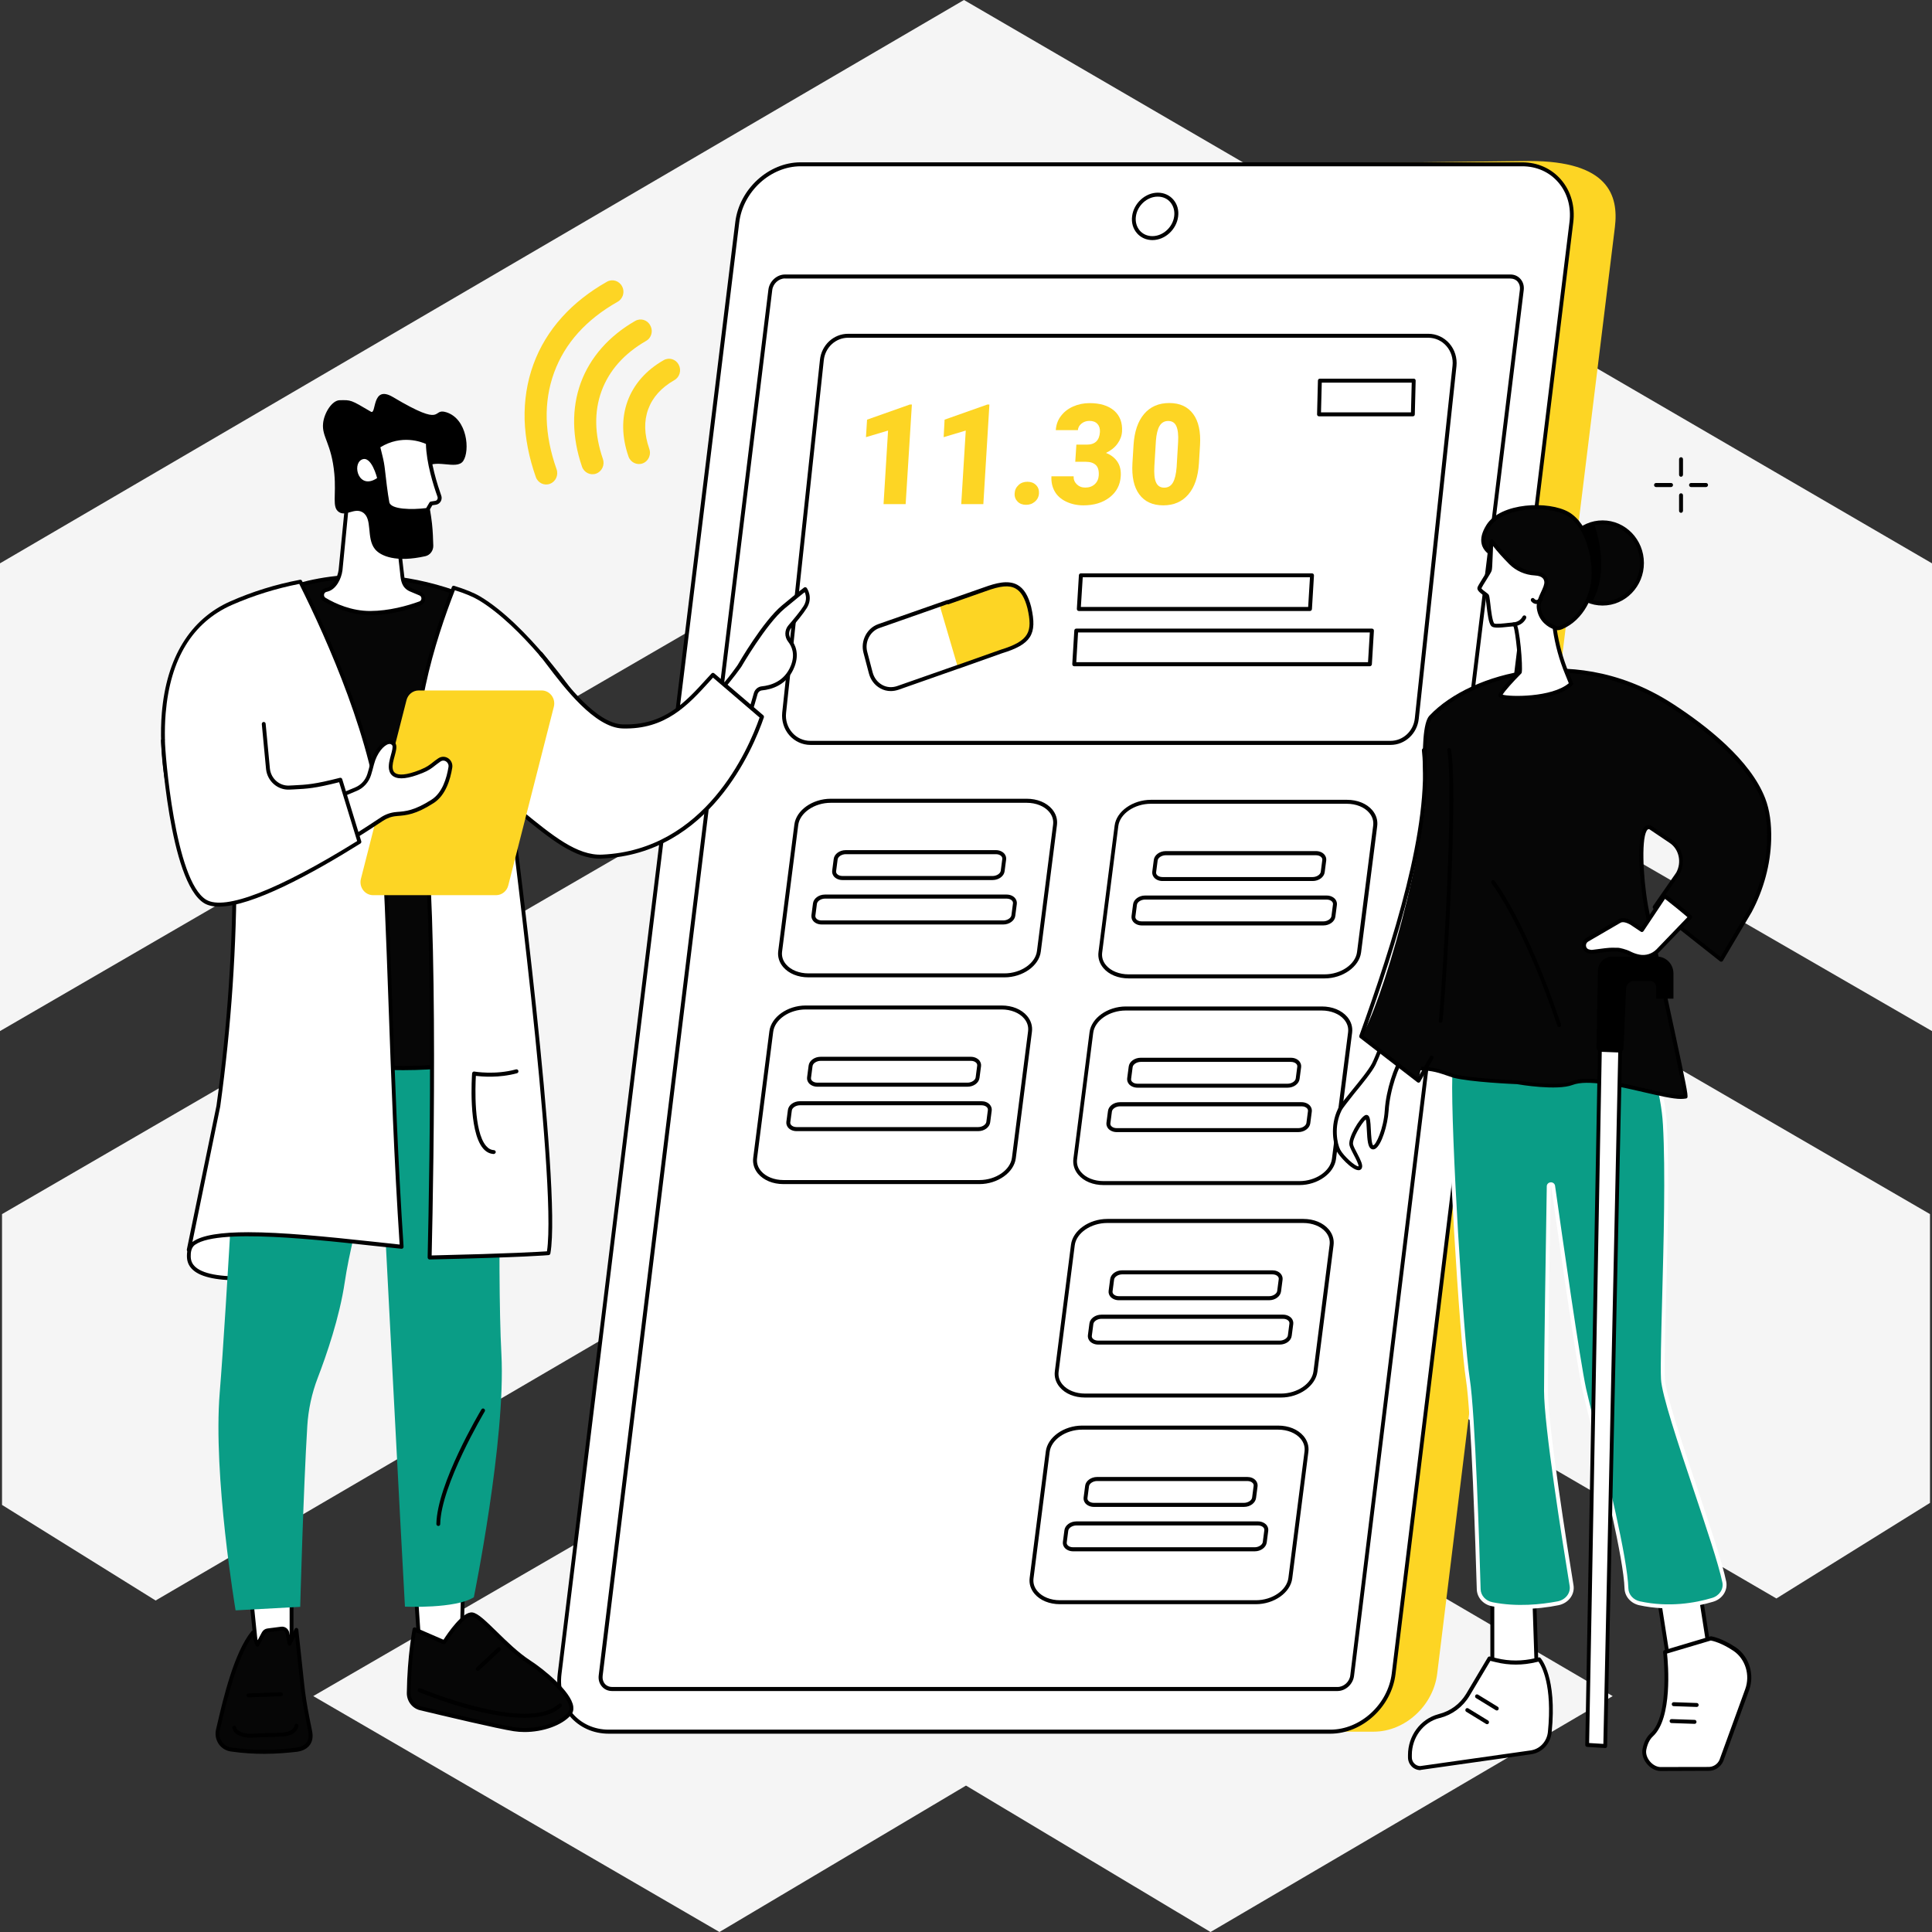 <svg xmlns="http://www.w3.org/2000/svg" width="360" height="360" viewBox="0 0 360 360" fill="none"><rect x="0" y="0" width="360" height="360" fill="#333333" stroke="none"/><path fill-rule="evenodd" clip-rule="evenodd" d="M360 104.969L360 192.126L179.623 87.916L-0 192.126L-0 104.968L179.623 -1.5769e-05L360 104.969ZM179.999 245.558L300.501 316.042L225.564 360L179.999 332.716L134.057 360L58.367 316.042L179.999 245.558ZM359.625 226.231L180.002 122.021L0.378 226.231L0.378 280.421L28.997 298.231L180.002 209.937L331.006 297.852L359.625 280.042L359.625 226.231Z" fill="#F5F5F5"></path><g clip-path="url(#clip0_210_45)"><path d="M313.237 88.836C313.03 88.836 312.871 88.672 312.871 88.459V85.574C312.871 85.361 313.03 85.197 313.237 85.197C313.444 85.197 313.603 85.361 313.603 85.574V88.459C313.587 88.672 313.428 88.836 313.237 88.836Z" fill="black"></path><path d="M313.237 95.557C313.03 95.557 312.871 95.393 312.871 95.18V92.295C312.871 92.082 313.03 91.918 313.237 91.918C313.444 91.918 313.603 92.082 313.603 92.295V95.18C313.587 95.393 313.428 95.557 313.237 95.557Z" fill="black"></path><path d="M311.376 90.754H308.577C308.37 90.754 308.211 90.59 308.211 90.377C308.211 90.164 308.37 90 308.577 90H311.376C311.583 90 311.742 90.164 311.742 90.377C311.726 90.59 311.567 90.754 311.376 90.754Z" fill="black"></path><path d="M317.899 90.754H315.1C314.893 90.754 314.734 90.59 314.734 90.377C314.734 90.164 314.893 90 315.1 90H317.899C318.106 90 318.265 90.164 318.265 90.377C318.249 90.59 318.09 90.754 317.899 90.754Z" fill="black"></path><path d="M255.98 322.672H121.519C115.73 322.672 111.626 317.853 112.358 311.885L145.472 42.312C146.204 36.361 151.5 31.525 157.289 31.525L284.991 30C299.655 30 301.643 36.361 300.912 42.312L267.797 311.885C267.066 317.853 261.769 322.672 255.98 322.672Z" fill="#FDD524"></path><path d="M247.886 322.672H113.441C107.652 322.672 103.548 317.836 104.28 311.852L137.378 41.426C138.11 35.459 143.406 30.606 149.195 30.606H283.656C289.446 30.606 293.549 35.443 292.818 41.426L259.703 311.869C258.972 317.836 253.691 322.672 247.886 322.672Z" fill="white"></path><path d="M247.884 323.049H113.44C110.545 323.049 107.968 321.885 106.171 319.787C104.358 317.656 103.547 314.836 103.928 311.82L137.011 41.377C137.758 35.23 143.23 30.246 149.178 30.246H283.639C286.534 30.246 289.11 31.41 290.907 33.508C292.721 35.639 293.532 38.459 293.15 41.475L260.036 311.918C259.304 318.049 253.849 323.049 247.884 323.049ZM149.194 30.984C143.58 30.984 138.442 35.688 137.742 41.475L104.628 311.902C104.278 314.705 105.026 317.328 106.696 319.279C108.35 321.213 110.752 322.295 113.424 322.295H247.884C253.499 322.295 258.636 317.59 259.336 311.803L292.45 41.377C292.8 38.574 292.053 35.951 290.383 34C288.713 32.049 286.327 30.984 283.639 30.984H149.194Z" fill="black"></path><path d="M249.22 315.098H114.043C113.295 315.098 112.627 314.803 112.15 314.246C111.673 313.688 111.466 312.967 111.562 312.18L143.181 53.967C143.372 52.41 144.756 51.148 146.266 51.148H281.443C282.191 51.148 282.859 51.443 283.336 52C283.813 52.557 284.02 53.279 283.924 54.066L252.305 312.279C252.114 313.836 250.731 315.098 249.22 315.098ZM146.266 51.885C145.105 51.885 144.04 52.852 143.897 54.049L112.293 312.279C112.23 312.836 112.373 313.361 112.707 313.754C113.041 314.147 113.518 314.344 114.059 314.344H249.235C250.396 314.344 251.462 313.377 251.605 312.18L283.209 53.967C283.272 53.41 283.129 52.885 282.795 52.492C282.461 52.098 281.984 51.902 281.443 51.902H146.266V51.885Z" fill="black"></path><path d="M214.74 44.738C213.594 44.738 212.561 44.279 211.845 43.443C211.113 42.59 210.795 41.475 210.954 40.279C211.256 37.869 213.404 35.902 215.742 35.902C216.887 35.902 217.921 36.361 218.636 37.197C219.368 38.049 219.686 39.164 219.527 40.361C219.225 42.77 217.078 44.738 214.74 44.738ZM215.726 36.639C213.737 36.639 211.908 38.311 211.654 40.361C211.527 41.344 211.797 42.262 212.37 42.951C212.942 43.623 213.785 44 214.724 44C216.712 44 218.541 42.328 218.795 40.279C218.923 39.295 218.652 38.377 218.08 37.688C217.507 37 216.664 36.639 215.726 36.639Z" fill="black"></path><path d="M259.112 138.803H151.005C149.51 138.803 148.079 138.148 147.077 137C146.075 135.853 145.598 134.312 145.757 132.771L152.787 67.033C153.089 64.279 155.331 62.197 158.035 62.197H266.142C267.637 62.197 269.068 62.852 270.07 64C271.072 65.148 271.549 66.689 271.39 68.23L264.36 133.967C264.058 136.721 261.799 138.803 259.112 138.803ZM158.035 62.934C155.713 62.934 153.757 64.738 153.502 67.115L146.472 132.853C146.329 134.18 146.743 135.508 147.602 136.492C148.46 137.492 149.701 138.049 150.989 138.049H259.096C261.418 138.049 263.374 136.246 263.629 133.869L270.659 68.131C270.802 66.803 270.388 65.475 269.529 64.492C268.67 63.492 267.43 62.934 266.142 62.934H158.035Z" fill="black"></path><path d="M176.533 112.18L163.714 116.672C161.805 117.344 160.708 119.524 161.233 121.541L162.235 125.361C162.839 127.672 165.097 128.934 167.261 128.164L180.144 123.639L176.533 112.18Z" fill="white"></path><path d="M168.755 93.934H164.636L165.479 80.229L161.359 81.459L161.566 78.197L169.535 75.377H169.916L168.755 93.934Z" fill="#FDD524"></path><path d="M183.232 93.934H179.112L179.955 80.229L175.836 81.459L176.011 78.197L183.979 75.377H184.361L183.232 93.934Z" fill="#FDD524"></path><path d="M191.452 89.77C192.104 89.77 192.629 89.967 193.042 90.377C193.456 90.787 193.631 91.295 193.599 91.918C193.567 92.541 193.312 93.066 192.851 93.459C192.39 93.869 191.849 94.066 191.197 94.066C190.545 94.066 190.004 93.869 189.607 93.459C189.209 93.049 189.018 92.541 189.066 91.918C189.098 91.295 189.352 90.787 189.797 90.377C190.227 89.967 190.784 89.77 191.452 89.77Z" fill="#FDD524"></path><path d="M200.566 82.852H202.506C204.049 82.852 204.86 82.066 204.955 80.492C204.987 79.885 204.844 79.377 204.494 79C204.144 78.606 203.651 78.426 202.983 78.426C202.442 78.426 201.949 78.59 201.536 78.918C201.122 79.246 200.884 79.656 200.852 80.147H196.733C196.796 79.164 197.098 78.295 197.671 77.541C198.244 76.77 198.991 76.18 199.945 75.754C200.9 75.328 201.918 75.115 203.031 75.115C205.003 75.115 206.53 75.59 207.612 76.525C208.677 77.459 209.17 78.754 209.075 80.41C209.027 81.213 208.741 81.967 208.232 82.672C207.723 83.377 207.007 83.951 206.085 84.393C207.007 84.754 207.707 85.295 208.2 86.016C208.693 86.738 208.9 87.639 208.836 88.705C208.741 90.361 208.041 91.689 206.769 92.672C205.48 93.672 203.858 94.164 201.87 94.164C200.709 94.164 199.643 93.934 198.673 93.475C197.703 93.016 196.987 92.377 196.526 91.557C196.065 90.738 195.858 89.803 195.921 88.754H200.057C200.025 89.328 200.216 89.82 200.629 90.23C201.043 90.639 201.568 90.853 202.22 90.853C202.951 90.853 203.54 90.639 203.985 90.23C204.446 89.803 204.685 89.279 204.733 88.623C204.796 87.689 204.606 87.033 204.176 86.639C203.747 86.246 203.142 86.049 202.363 86.049H200.359L200.566 82.852Z" fill="#FDD524"></path><path d="M223.402 86.344C223.243 88.853 222.591 90.787 221.43 92.131C220.269 93.492 218.71 94.164 216.754 94.164C214.781 94.164 213.286 93.475 212.284 92.115C211.282 90.754 210.869 88.82 211.012 86.328L211.219 82.934C211.378 80.426 212.03 78.492 213.191 77.131C214.352 75.77 215.911 75.098 217.883 75.098C219.855 75.098 221.334 75.787 222.336 77.148C223.338 78.508 223.752 80.443 223.609 82.934L223.402 86.344ZM219.521 82.41C219.601 81.082 219.489 80.082 219.203 79.426C218.917 78.77 218.408 78.443 217.676 78.443C216.976 78.443 216.436 78.754 216.07 79.361C215.704 79.967 215.481 80.902 215.386 82.131L215.1 86.869C215.02 88.246 215.115 89.262 215.418 89.902C215.704 90.541 216.213 90.869 216.944 90.869C217.644 90.869 218.185 90.557 218.551 89.934C218.917 89.311 219.155 88.328 219.251 87L219.521 82.41Z" fill="#FDD524"></path><path d="M191.771 113.23C190.498 108.18 187.699 108.262 183.5 109.787L175.07 112.738L178.458 124.262L186.554 121.393C191.961 119.738 192.852 117.967 191.771 113.23Z" fill="#FDD524"></path><path d="M244.093 113.852H201.022C200.927 113.852 200.831 113.803 200.752 113.738C200.688 113.656 200.656 113.557 200.656 113.459L201.038 107.18C201.054 106.983 201.213 106.836 201.404 106.836H244.475C244.57 106.836 244.665 106.885 244.745 106.951C244.809 107.033 244.84 107.131 244.84 107.229L244.459 113.508C244.443 113.688 244.284 113.852 244.093 113.852ZM201.404 113.098H243.759L244.093 107.557H201.754L201.404 113.098Z" fill="black"></path><path d="M263.263 77.574H245.767C245.672 77.574 245.576 77.541 245.513 77.459C245.449 77.393 245.401 77.295 245.417 77.197L245.576 70.918C245.576 70.721 245.735 70.557 245.942 70.557H263.437C263.533 70.557 263.628 70.59 263.692 70.672C263.756 70.738 263.803 70.836 263.787 70.934L263.628 77.213C263.628 77.426 263.469 77.574 263.263 77.574ZM246.149 76.836H262.913L263.056 71.295H246.292L246.149 76.836Z" fill="black"></path><path d="M255.262 124.147H200.167C200.071 124.147 199.976 124.098 199.896 124.033C199.833 123.951 199.801 123.852 199.801 123.754L200.183 117.475C200.198 117.279 200.357 117.131 200.548 117.131H255.643C255.739 117.131 255.834 117.18 255.914 117.246C255.977 117.328 256.009 117.426 256.009 117.525L255.627 123.803C255.596 123.984 255.436 124.147 255.262 124.147ZM200.548 123.393H254.912L255.246 117.852H200.882L200.548 123.393Z" fill="black"></path><path d="M165.987 128.77C165.303 128.77 164.635 128.607 164.031 128.262C162.981 127.688 162.218 126.688 161.9 125.459L160.898 121.639C160.309 119.426 161.534 117.049 163.617 116.311L176.437 111.82C176.5 111.803 176.548 111.787 176.612 111.803L183.403 109.426C185.582 108.639 187.825 108.033 189.558 108.967C190.767 109.623 191.61 110.984 192.151 113.115C192.151 113.115 192.151 113.115 192.151 113.131C193.312 118.213 192.135 120.066 186.68 121.738L178.6 124.607C178.568 124.623 178.552 124.623 178.52 124.623L167.419 128.525C166.926 128.688 166.448 128.77 165.987 128.77ZM176.5 112.59L163.84 117.033C162.122 117.639 161.104 119.623 161.597 121.459L162.599 125.279C162.87 126.311 163.506 127.131 164.381 127.623C165.24 128.098 166.226 128.164 167.18 127.836L178.361 123.918C178.393 123.902 178.409 123.902 178.441 123.902L186.457 121.066C191.849 119.41 192.437 117.688 191.451 113.344C190.958 111.426 190.242 110.213 189.224 109.656C188.032 109 186.425 109.148 183.658 110.164L176.707 112.607C176.612 112.607 176.548 112.607 176.5 112.59Z" fill="black"></path><path d="M187.178 182.115H150.644C148.688 182.115 146.97 181.41 145.921 180.18C145.189 179.311 144.871 178.279 145.014 177.197L148.02 153.639C148.354 150.983 151.392 148.836 154.796 148.836H191.313C193.27 148.836 194.987 149.541 196.037 150.77C196.769 151.639 197.087 152.672 196.944 153.754L193.938 177.311C193.62 179.967 190.566 182.115 187.178 182.115ZM154.796 149.59C151.742 149.59 149.022 151.459 148.736 153.754L145.73 177.311C145.618 178.18 145.873 179 146.477 179.705C147.368 180.754 148.927 181.377 150.644 181.377H187.162C190.216 181.377 192.936 179.508 193.222 177.213L196.228 153.656C196.339 152.787 196.085 151.967 195.481 151.262C194.59 150.213 193.031 149.59 191.313 149.59H154.796Z" fill="black"></path><path d="M184.966 163.983H156.973C156.337 163.983 155.764 163.738 155.399 163.328C155.144 163.016 155.017 162.639 155.065 162.246L155.351 160.049C155.462 159.131 156.448 158.41 157.578 158.41H185.57C186.207 158.41 186.779 158.656 187.145 159.065C187.399 159.377 187.527 159.754 187.479 160.147L187.193 162.344C187.081 163.262 186.095 163.983 184.966 163.983ZM157.593 159.164C156.846 159.164 156.146 159.623 156.082 160.147L155.796 162.344C155.78 162.524 155.828 162.688 155.955 162.836C156.162 163.082 156.544 163.229 156.973 163.229H184.966C185.713 163.229 186.413 162.77 186.477 162.246L186.763 160.049C186.779 159.869 186.731 159.705 186.604 159.557C186.397 159.311 186.016 159.164 185.586 159.164H157.593Z" fill="black"></path><path d="M186.956 172.262H153.11C152.474 172.262 151.901 172.033 151.535 171.607C151.281 171.295 151.154 170.918 151.201 170.525L151.488 168.328C151.599 167.41 152.585 166.688 153.714 166.688H187.56C188.196 166.688 188.769 166.918 189.135 167.344C189.389 167.656 189.516 168.033 189.469 168.426L189.182 170.623C189.071 171.541 188.085 172.262 186.956 172.262ZM153.73 167.443C152.983 167.443 152.283 167.902 152.219 168.426L151.933 170.623C151.917 170.803 151.965 170.967 152.092 171.115C152.299 171.361 152.68 171.508 153.11 171.508H186.956C187.703 171.508 188.403 171.049 188.467 170.525L188.753 168.328C188.769 168.147 188.721 167.984 188.594 167.836C188.387 167.59 188.005 167.443 187.576 167.443H153.73Z" fill="black"></path><path d="M246.822 182.311H210.304C208.348 182.311 206.63 181.606 205.596 180.377C204.865 179.508 204.547 178.475 204.69 177.393L207.696 153.836C208.03 151.18 211.068 149.033 214.471 149.033H250.989C252.945 149.033 254.663 149.738 255.713 150.967C256.445 151.836 256.763 152.869 256.62 153.951L253.614 177.508C253.248 180.147 250.21 182.311 246.822 182.311ZM214.439 149.77C211.386 149.77 208.666 151.639 208.38 153.934L205.374 177.492C205.262 178.361 205.517 179.18 206.121 179.885C207.012 180.934 208.571 181.557 210.288 181.557H246.806C249.86 181.557 252.58 179.688 252.866 177.393L255.872 153.836C255.983 152.967 255.729 152.147 255.124 151.443C254.234 150.393 252.675 149.77 250.957 149.77H214.439Z" fill="black"></path><path d="M244.61 164.164H216.618C215.982 164.164 215.409 163.934 215.043 163.508C214.789 163.197 214.661 162.82 214.709 162.426L214.995 160.229C215.107 159.311 216.093 158.59 217.222 158.59H245.215C245.851 158.59 246.424 158.82 246.789 159.246C247.044 159.557 247.171 159.934 247.123 160.328L246.837 162.525C246.726 163.443 245.74 164.164 244.61 164.164ZM217.222 159.361C216.475 159.361 215.775 159.82 215.711 160.344L215.425 162.541C215.409 162.721 215.457 162.885 215.584 163.033C215.791 163.279 216.172 163.426 216.602 163.426H244.595C245.342 163.426 246.042 162.967 246.106 162.443L246.392 160.246C246.408 160.065 246.36 159.902 246.233 159.754C246.026 159.508 245.644 159.361 245.215 159.361H217.222Z" fill="black"></path><path d="M246.6 172.442H212.754C212.118 172.442 211.546 172.197 211.18 171.787C210.925 171.475 210.798 171.098 210.846 170.705L211.132 168.508C211.243 167.59 212.23 166.869 213.359 166.869H247.205C247.841 166.869 248.413 167.115 248.779 167.524C249.034 167.836 249.161 168.213 249.113 168.606L248.827 170.803C248.716 171.721 247.73 172.442 246.6 172.442ZM213.359 167.623C212.611 167.623 211.911 168.082 211.848 168.606L211.562 170.803C211.546 170.983 211.593 171.147 211.721 171.295C211.927 171.541 212.309 171.688 212.739 171.688H246.584C247.332 171.688 248.032 171.229 248.095 170.705L248.382 168.508C248.398 168.328 248.35 168.164 248.223 168.016C248.016 167.77 247.634 167.623 247.205 167.623H213.359Z" fill="black"></path><path d="M182.502 220.639H145.984C144.028 220.639 142.31 219.934 141.26 218.705C140.529 217.836 140.211 216.803 140.354 215.721L143.36 192.164C143.694 189.508 146.732 187.361 150.135 187.361H186.653C188.61 187.361 190.327 188.066 191.377 189.295C192.109 190.164 192.427 191.197 192.284 192.279L189.278 215.836C188.944 218.475 185.906 220.639 182.502 220.639ZM150.135 188.098C147.082 188.098 144.362 189.967 144.076 192.262L141.07 215.82C140.958 216.688 141.213 217.508 141.817 218.213C142.708 219.262 144.266 219.885 145.984 219.885H182.502C185.556 219.885 188.276 218.016 188.562 215.721L191.568 192.164C191.679 191.295 191.425 190.475 190.82 189.77C189.93 188.721 188.371 188.098 186.653 188.098H150.135Z" fill="black"></path><path d="M180.29 202.492H152.297C151.661 202.492 151.089 202.246 150.723 201.836C150.468 201.525 150.341 201.147 150.389 200.754L150.675 198.557C150.786 197.639 151.773 196.918 152.902 196.918H180.895C181.531 196.918 182.103 197.164 182.469 197.574C182.724 197.885 182.851 198.262 182.803 198.656L182.517 200.852C182.406 201.77 181.435 202.492 180.29 202.492ZM152.918 197.672C152.17 197.672 151.47 198.131 151.407 198.656L151.12 200.852C151.105 201.033 151.152 201.197 151.279 201.344C151.486 201.59 151.868 201.738 152.297 201.738H180.29C181.038 201.738 181.738 201.279 181.801 200.754L182.087 198.557C182.103 198.377 182.056 198.213 181.928 198.065C181.722 197.82 181.34 197.672 180.91 197.672H152.918Z" fill="black"></path><path d="M182.28 210.771H148.434C147.798 210.771 147.225 210.541 146.86 210.115C146.605 209.803 146.478 209.426 146.526 209.033L146.812 206.836C146.923 205.918 147.909 205.197 149.039 205.197H182.884C183.521 205.197 184.093 205.426 184.459 205.853C184.713 206.164 184.841 206.541 184.793 206.934L184.507 209.131C184.395 210.049 183.425 210.771 182.28 210.771ZM149.054 205.951C148.307 205.951 147.607 206.41 147.543 206.934L147.257 209.131C147.241 209.312 147.289 209.475 147.416 209.623C147.623 209.869 148.005 210.016 148.434 210.016H182.28C183.027 210.016 183.727 209.557 183.791 209.033L184.077 206.836C184.093 206.656 184.045 206.492 183.918 206.344C183.711 206.098 183.33 205.951 182.9 205.951H149.054Z" fill="black"></path><path d="M242.146 220.819H205.628C203.672 220.819 201.954 220.115 200.921 218.885C200.189 218.016 199.871 216.983 200.014 215.901L203.02 192.344C203.354 189.688 206.392 187.541 209.796 187.541H246.313C248.27 187.541 249.987 188.246 251.037 189.475C251.769 190.344 252.087 191.377 251.944 192.459L248.938 216.016C248.572 218.656 245.534 220.819 242.146 220.819ZM209.764 188.295C206.71 188.295 203.99 190.164 203.704 192.459L200.698 216.016C200.587 216.885 200.841 217.705 201.445 218.41C202.336 219.459 203.895 220.082 205.613 220.082H242.13C245.184 220.082 247.904 218.213 248.19 215.918L251.196 192.36C251.308 191.492 251.053 190.672 250.449 189.967C249.558 188.918 247.999 188.295 246.282 188.295H209.764Z" fill="black"></path><path d="M239.935 202.672H211.942C211.306 202.672 210.733 202.426 210.367 202.016C210.113 201.705 209.986 201.328 210.033 200.934L210.32 198.737C210.431 197.819 211.417 197.098 212.546 197.098H240.539C241.175 197.098 241.748 197.328 242.114 197.754C242.368 198.065 242.495 198.442 242.448 198.836L242.161 201.033C242.05 201.967 241.064 202.672 239.935 202.672ZM212.562 197.869C211.815 197.869 211.115 198.328 211.051 198.852L210.765 201.049C210.749 201.229 210.797 201.393 210.924 201.541C211.131 201.787 211.512 201.934 211.942 201.934H239.935C240.682 201.934 241.382 201.475 241.446 200.951L241.732 198.754C241.748 198.574 241.7 198.41 241.573 198.262C241.366 198.016 240.984 197.869 240.555 197.869H212.562Z" fill="black"></path><path d="M241.924 210.951H208.079C207.442 210.951 206.87 210.705 206.504 210.295C206.25 209.984 206.122 209.606 206.17 209.213L206.456 207.016C206.568 206.098 207.554 205.377 208.683 205.377H242.529C243.165 205.377 243.738 205.623 244.103 206.033C244.358 206.344 244.485 206.721 244.437 207.115L244.151 209.311C244.04 210.229 243.054 210.951 241.924 210.951ZM208.699 206.147C207.951 206.147 207.252 206.606 207.188 207.131L206.902 209.328C206.886 209.508 206.933 209.672 207.061 209.82C207.267 210.065 207.649 210.213 208.079 210.213H241.924C242.672 210.213 243.372 209.754 243.435 209.229L243.722 207.033C243.738 206.852 243.69 206.688 243.563 206.541C243.356 206.295 242.974 206.147 242.545 206.147H208.699Z" fill="black"></path><path d="M179.045 259.853H142.528C139.315 259.853 136.945 257.836 137.263 255.361L140.269 231.803C140.587 229.328 143.466 227.312 146.679 227.312H183.197C186.409 227.312 188.779 229.328 188.461 231.803L185.455 255.361C185.153 257.836 182.274 259.853 179.045 259.853Z" fill="white"></path><path d="M176.85 241.705H148.858C147.919 241.705 147.235 241.115 147.315 240.393L147.601 238.197C147.697 237.475 148.54 236.885 149.478 236.885H177.471C178.409 236.885 179.093 237.475 179.014 238.197L178.727 240.393C178.632 241.131 177.789 241.705 176.85 241.705Z" fill="white"></path><path d="M178.84 249.984H144.994C144.056 249.984 143.372 249.394 143.452 248.672L143.738 246.476C143.833 245.754 144.676 245.164 145.615 245.164H179.461C180.399 245.164 181.083 245.754 181.003 246.476L180.717 248.672C180.622 249.394 179.779 249.984 178.84 249.984Z" fill="white"></path><path d="M238.689 260.41H202.171C200.215 260.41 198.497 259.705 197.464 258.475C196.732 257.607 196.414 256.574 196.557 255.492L199.563 231.934C199.897 229.279 202.935 227.131 206.339 227.131H242.856C244.813 227.131 246.53 227.836 247.58 229.066C248.312 229.934 248.63 230.967 248.487 232.049L245.481 255.607C245.131 258.262 242.093 260.41 238.689 260.41ZM206.323 227.885C203.269 227.885 200.549 229.754 200.263 232.049L197.257 255.607C197.145 256.475 197.4 257.295 198.004 258C198.895 259.049 200.454 259.672 202.171 259.672H238.689C241.743 259.672 244.463 257.803 244.749 255.508L247.755 231.951C247.866 231.082 247.612 230.262 247.008 229.557C246.117 228.508 244.558 227.885 242.84 227.885H206.323Z" fill="black"></path><path d="M236.478 242.279H208.485C207.849 242.279 207.276 242.033 206.91 241.623C206.656 241.311 206.529 240.934 206.576 240.541L206.863 238.344C206.974 237.426 207.96 236.705 209.089 236.705H237.082C237.718 236.705 238.291 236.934 238.657 237.361C238.911 237.672 239.038 238.049 238.991 238.443L238.704 240.639C238.593 241.557 237.623 242.279 236.478 242.279ZM209.105 237.459C208.358 237.459 207.658 237.918 207.594 238.443L207.308 240.639C207.292 240.82 207.34 240.984 207.467 241.131C207.674 241.377 208.055 241.525 208.485 241.525H236.478C237.225 241.525 237.925 241.065 237.989 240.541L238.275 238.344C238.291 238.164 238.243 238 238.116 237.852C237.909 237.606 237.527 237.459 237.098 237.459H209.105Z" fill="black"></path><path d="M238.467 250.541H204.622C203.985 250.541 203.413 250.295 203.047 249.885C202.793 249.574 202.665 249.197 202.713 248.803L202.999 246.607C203.111 245.689 204.097 244.967 205.226 244.967H239.072C239.708 244.967 240.281 245.213 240.646 245.623C240.901 245.934 241.028 246.312 240.98 246.705L240.694 248.902C240.583 249.836 239.613 250.541 238.467 250.541ZM205.242 245.738C204.494 245.738 203.795 246.197 203.731 246.721L203.445 248.918C203.429 249.098 203.476 249.262 203.604 249.41C203.81 249.656 204.192 249.803 204.622 249.803H238.467C239.215 249.803 239.915 249.344 239.978 248.82L240.265 246.623C240.281 246.443 240.233 246.279 240.106 246.131C239.899 245.885 239.517 245.738 239.088 245.738H205.242Z" fill="black"></path><path d="M174.386 298.361H137.852C134.639 298.361 132.269 296.344 132.587 293.869L135.593 270.311C135.911 267.836 138.79 265.82 142.003 265.82H178.521C181.734 265.82 184.104 267.836 183.785 270.311L180.779 293.869C180.477 296.344 177.598 298.361 174.386 298.361Z" fill="white"></path><path d="M172.175 280.229H144.182C143.243 280.229 142.56 279.639 142.639 278.918L142.925 276.721C143.021 276 143.864 275.41 144.802 275.41H172.795C173.733 275.41 174.417 276 174.338 276.721L174.051 278.918C173.956 279.639 173.113 280.229 172.175 280.229Z" fill="white"></path><path d="M174.164 288.508H140.319C139.38 288.508 138.696 287.918 138.776 287.197L139.062 285C139.158 284.279 140 283.688 140.939 283.688H174.785C175.723 283.688 176.407 284.279 176.328 285L176.041 287.197C175.946 287.918 175.103 288.508 174.164 288.508Z" fill="white"></path><path d="M234.014 298.918H197.496C195.54 298.918 193.822 298.213 192.772 296.983C192.04 296.115 191.722 295.082 191.866 294L194.872 270.442C195.206 267.787 198.243 265.639 201.647 265.639H238.165C240.121 265.639 241.839 266.344 242.889 267.574C243.62 268.442 243.938 269.475 243.795 270.557L240.789 294.115C240.455 296.77 237.417 298.918 234.014 298.918ZM201.647 266.393C198.593 266.393 195.874 268.262 195.587 270.557L192.581 294.115C192.47 294.983 192.724 295.803 193.329 296.508C194.219 297.557 195.778 298.18 197.496 298.18H234.014C237.068 298.18 239.787 296.311 240.074 294.016L243.08 270.459C243.191 269.59 242.936 268.77 242.332 268.065C241.441 267.016 239.883 266.393 238.165 266.393H201.647Z" fill="black"></path><path d="M231.818 280.787H203.825C203.189 280.787 202.616 280.541 202.25 280.131C201.996 279.819 201.868 279.442 201.916 279.049L202.202 276.852C202.314 275.934 203.3 275.213 204.429 275.213H232.422C233.058 275.213 233.631 275.442 233.996 275.869C234.251 276.18 234.378 276.557 234.33 276.951L234.044 279.147C233.917 280.065 232.947 280.787 231.818 280.787ZM204.429 275.967C203.682 275.967 202.982 276.426 202.918 276.951L202.632 279.147C202.616 279.328 202.664 279.492 202.791 279.639C202.998 279.885 203.379 280.033 203.809 280.033H231.802C232.549 280.033 233.249 279.574 233.313 279.049L233.599 276.852C233.615 276.672 233.567 276.508 233.44 276.36C233.233 276.115 232.851 275.967 232.422 275.967H204.429Z" fill="black"></path><path d="M233.807 289.065H199.961C199.325 289.065 198.753 288.82 198.387 288.41C198.132 288.098 198.005 287.721 198.053 287.328L198.339 285.131C198.45 284.213 199.437 283.492 200.566 283.492H234.412C235.048 283.492 235.62 283.738 235.986 284.147C236.241 284.459 236.368 284.836 236.32 285.229L236.034 287.426C235.907 288.344 234.937 289.065 233.807 289.065ZM200.566 284.246C199.818 284.246 199.118 284.705 199.055 285.229L198.769 287.426C198.753 287.606 198.8 287.77 198.928 287.918C199.134 288.164 199.516 288.311 199.946 288.311H233.791C234.539 288.311 235.239 287.852 235.302 287.328L235.589 285.131C235.605 284.951 235.557 284.787 235.43 284.639C235.223 284.393 234.841 284.246 234.412 284.246H200.566Z" fill="black"></path><path d="M63.256 232.574C63.256 232.574 58.993 237.803 46.349 238.197C35.247 238.541 35.088 235.295 35.2 233.574C35.327 231.77 36.552 229.443 46.174 228.344C56.926 227.115 63.256 232.574 63.256 232.574Z" fill="white"></path><path d="M44.728 238.59C40.036 238.59 37.078 237.869 35.71 236.393C34.836 235.459 34.788 234.426 34.851 233.541C35.01 231.41 36.474 229.082 46.144 227.967C56.928 226.738 63.417 232.213 63.48 232.279C63.56 232.344 63.608 232.426 63.608 232.525C63.623 232.623 63.592 232.721 63.528 232.803C63.353 233.016 59.011 238.164 46.367 238.574C45.794 238.59 45.253 238.59 44.728 238.59ZM49.277 228.541C48.307 228.541 47.273 228.59 46.208 228.721C36.999 229.77 35.678 231.885 35.551 233.607C35.504 234.361 35.535 235.164 36.219 235.885C37.571 237.344 40.975 238 46.335 237.82C56.928 237.475 61.588 233.672 62.701 232.607C61.476 231.689 56.689 228.541 49.277 228.541Z" fill="black"></path><path d="M47.845 323.623C46.112 323.623 44.251 323.459 42.39 323.033C42.199 322.984 42.072 322.787 42.119 322.59C42.167 322.393 42.358 322.262 42.549 322.311C48.911 323.803 55.559 321.885 55.623 321.869C55.814 321.82 56.02 321.934 56.068 322.131C56.116 322.328 56.005 322.541 55.814 322.59C55.623 322.639 52.187 323.623 47.845 323.623Z" fill="black"></path><path d="M46.844 298.131L47.862 308.016L54.335 308.803V297.082L46.844 298.131Z" fill="white"></path><path d="M54.335 309.164C54.319 309.164 54.303 309.164 54.287 309.164L47.798 308.377C47.623 308.361 47.496 308.213 47.48 308.049L46.478 298.164C46.462 297.967 46.589 297.787 46.78 297.754L54.271 296.705C54.367 296.688 54.478 296.721 54.558 296.787C54.637 296.852 54.685 296.967 54.685 297.066V308.787C54.685 308.885 54.637 309 54.558 309.066C54.51 309.131 54.43 309.164 54.335 309.164ZM48.18 307.672L53.969 308.377V297.508L47.241 298.459L48.18 307.672Z" fill="black"></path><path d="M55.368 326C52.664 326.393 48.243 326.738 43.042 326C41.34 325.754 40.195 324.066 40.608 322.328C41.753 317.525 43.726 308.426 47.113 304.213L47.956 306.508L49.117 304.361C49.276 304.066 49.563 303.869 49.881 303.82L52.426 303.492C52.95 303.426 53.459 303.787 53.555 304.328L53.953 306.311L55.225 303.705L56.306 313.787C56.529 315.787 56.831 317.77 57.213 319.754L57.801 322.689C58.215 324.787 56.927 325.77 55.368 326Z" fill="#060606"></path><path d="M49.229 326.803C47.337 326.803 45.237 326.689 42.995 326.361C42.072 326.23 41.245 325.705 40.72 324.918C40.211 324.131 40.036 323.164 40.259 322.246L40.498 321.213C41.659 316.262 43.615 307.984 46.828 303.984C46.907 303.885 47.035 303.836 47.162 303.853C47.289 303.869 47.4 303.967 47.448 304.082L48.021 305.623L48.8 304.164C49.007 303.771 49.404 303.492 49.834 303.443L52.379 303.115C53.094 303.016 53.762 303.508 53.906 304.246L54.096 305.197L54.907 303.541C54.987 303.393 55.13 303.312 55.289 303.344C55.448 303.377 55.56 303.508 55.591 303.672L56.673 313.754C56.88 315.738 57.198 317.738 57.58 319.689L58.168 322.623C58.359 323.623 58.216 324.459 57.755 325.115C57.277 325.803 56.466 326.246 55.401 326.41C53.826 326.59 51.711 326.803 49.229 326.803ZM47.003 304.967C44.124 309 42.311 316.705 41.197 321.377L40.959 322.41C40.784 323.131 40.911 323.869 41.325 324.492C41.738 325.115 42.374 325.525 43.09 325.623C48.196 326.344 52.554 326.033 55.305 325.623C55.91 325.541 56.705 325.295 57.166 324.639C57.5 324.148 57.596 323.508 57.452 322.721L56.88 319.787C56.482 317.82 56.18 315.803 55.957 313.787L55.003 304.951L54.271 306.443C54.208 306.59 54.049 306.672 53.906 306.639C53.746 306.623 53.635 306.508 53.603 306.344L53.206 304.361C53.142 304.016 52.808 303.771 52.474 303.82L49.929 304.148C49.722 304.18 49.532 304.312 49.436 304.492L48.275 306.639C48.212 306.771 48.084 306.836 47.941 306.836C47.798 306.82 47.687 306.738 47.623 306.59L47.003 304.967Z" fill="black"></path><path d="M46.303 316.279C46.112 316.279 45.953 316.115 45.938 315.918C45.938 315.705 46.081 315.541 46.287 315.541L52.363 315.328C52.554 315.328 52.729 315.475 52.729 315.689C52.729 315.902 52.586 316.066 52.379 316.066L46.303 316.279Z" fill="black"></path><path d="M46.303 323.803C46.287 323.803 46.287 323.803 46.271 323.803C43.376 323.508 43.297 321.984 43.297 321.934C43.297 321.721 43.44 321.557 43.647 321.557C43.822 321.557 44.013 321.705 44.013 321.902C44.013 321.934 44.172 322.852 46.319 323.066L52.379 322.852C52.41 322.852 54.669 322.852 54.876 321.492C54.907 321.295 55.098 321.148 55.289 321.18C55.48 321.213 55.623 321.41 55.591 321.607C55.289 323.59 52.506 323.59 52.395 323.59L46.303 323.803Z" fill="black"></path><path d="M77.227 292.869L78.197 307.295H85.99L86.356 292.869H77.227Z" fill="white"></path><path d="M85.989 307.656H78.195C78.004 307.656 77.846 307.508 77.83 307.311L76.859 292.885C76.859 292.787 76.891 292.688 76.955 292.606C77.018 292.524 77.114 292.492 77.225 292.492H86.355C86.45 292.492 86.546 292.524 86.609 292.606C86.673 292.672 86.721 292.77 86.705 292.869L86.339 307.295C86.355 307.508 86.18 307.656 85.989 307.656ZM78.529 306.918H85.639L85.989 293.246H77.607L78.529 306.918Z" fill="black"></path><path d="M76.156 315.426C76.141 316.787 77.047 317.984 78.335 318.295C82.821 319.377 92.92 321.771 95.799 322.213C99.537 322.787 104.133 321.607 106.106 319.345C108.078 317.082 101.684 311.705 98.646 309.754C94.129 306.836 89.803 301.099 87.974 300.836C86.161 300.574 82.757 306.017 82.757 306.017L77.206 303.623C77.222 303.607 76.252 308.508 76.156 315.426Z" fill="#060606"></path><path d="M97.754 322.738C97.07 322.738 96.402 322.689 95.75 322.59C92.84 322.148 82.549 319.705 78.255 318.672C76.807 318.328 75.774 316.967 75.805 315.426C75.901 308.558 76.871 303.59 76.887 303.541C76.903 303.426 76.982 303.344 77.078 303.279C77.173 303.23 77.285 303.23 77.38 303.262L82.644 305.541C83.408 304.344 86.223 300.197 88.036 300.459C89.07 300.607 90.533 302.049 92.569 304.033C94.462 305.885 96.625 308 98.836 309.426C101.269 311 106.438 315.164 106.82 317.984C106.9 318.623 106.757 319.164 106.375 319.59C104.705 321.508 101.174 322.738 97.754 322.738ZM77.491 304.131C77.253 305.492 76.601 309.82 76.505 315.426C76.489 316.607 77.285 317.656 78.398 317.935C82.676 318.967 92.951 321.394 95.846 321.836C99.599 322.41 103.989 321.213 105.834 319.099C106.073 318.836 106.152 318.508 106.089 318.099C105.77 315.705 100.951 311.689 98.438 310.066C96.164 308.59 93.969 306.459 92.044 304.574C90.327 302.885 88.704 301.312 87.909 301.197C86.748 301.033 84.315 304.18 83.042 306.213C82.947 306.361 82.756 306.426 82.597 306.361L77.491 304.131Z" fill="black"></path><path d="M97.676 320.082C89.565 320.082 78.67 315.541 78.05 315.279C77.859 315.197 77.779 314.984 77.859 314.787C77.938 314.59 78.145 314.508 78.336 314.59C78.527 314.672 98.297 322.902 104.118 317.492C104.261 317.361 104.5 317.361 104.627 317.525C104.754 317.672 104.754 317.918 104.595 318.049C102.989 319.541 100.507 320.082 97.676 320.082Z" fill="black"></path><path d="M89.026 311.344C88.931 311.344 88.835 311.295 88.756 311.23C88.629 311.082 88.629 310.836 88.788 310.705L92.748 307.016C92.891 306.885 93.13 306.885 93.257 307.049C93.384 307.197 93.384 307.443 93.225 307.574L89.265 311.262C89.201 311.312 89.122 311.344 89.026 311.344Z" fill="black"></path><path d="M44.632 198.853C44.632 198.853 42.214 243.934 40.942 259.492C39.669 275.049 43.9 300.066 43.9 300.066L55.94 299.41C55.94 299.41 56.529 277.508 57.26 265.705C57.451 262.639 58.103 259.623 59.201 256.754C60.823 252.541 63.272 245.459 64.243 238.885C65.754 228.672 70.891 212.541 70.891 212.541C70.891 212.541 75.058 293.049 75.456 299.377C75.456 299.377 84.903 299.803 88.291 297.623C88.291 297.623 94.287 268.262 93.428 252.295C92.569 236.328 93.508 196.639 93.508 196.639L44.632 198.853Z" fill="#0A9D86"></path><path d="M81.678 284.344C81.472 284.344 81.312 284.164 81.312 283.967C81.44 276.525 89.376 263.18 89.71 262.623C89.822 262.443 90.044 262.394 90.203 262.508C90.378 262.623 90.426 262.853 90.315 263.016C90.235 263.148 82.156 276.754 82.028 283.984C82.044 284.18 81.869 284.344 81.678 284.344Z" fill="black"></path><path d="M133.652 129.23C136.261 126.394 137.788 124.099 137.788 124.099C137.788 124.099 142.432 116.017 145.963 113.099C149.494 110.181 150.05 109.787 150.05 109.787C150.05 109.787 151.164 111.312 150.05 113.099C149.414 114.115 148.158 115.64 147.187 116.754C146.551 117.492 146.535 118.59 147.14 119.361C147.903 120.312 148.571 121.885 147.728 124.099C146.456 127.41 143.513 128.131 142.002 128.263C141.43 128.312 140.953 128.722 140.81 129.279C140.555 130.23 140.094 131.787 139.426 133.754L133.652 129.23Z" fill="white"></path><path d="M139.428 134.131C139.348 134.131 139.269 134.098 139.205 134.049L133.431 129.508C133.352 129.443 133.304 129.344 133.288 129.246C133.272 129.148 133.32 129.033 133.384 128.967C135.944 126.18 137.455 123.902 137.471 123.885C137.646 123.574 142.179 115.738 145.726 112.803C149.225 109.902 149.814 109.492 149.829 109.476C149.988 109.361 150.211 109.41 150.322 109.557C150.37 109.623 151.563 111.312 150.338 113.295C149.686 114.344 148.414 115.885 147.444 117C146.919 117.607 146.919 118.492 147.412 119.115C148.207 120.115 148.971 121.82 148.048 124.23C146.728 127.689 143.706 128.476 142.02 128.639C141.591 128.672 141.257 128.967 141.145 129.394C140.891 130.361 140.43 131.935 139.762 133.885C139.73 134 139.634 134.082 139.523 134.115C139.491 134.131 139.459 134.131 139.428 134.131ZM134.195 129.18L139.253 133.148C139.825 131.426 140.223 130.066 140.461 129.18C140.652 128.459 141.241 127.951 141.972 127.885C143.483 127.738 146.203 127.049 147.396 123.951C148.191 121.885 147.539 120.443 146.871 119.59C146.139 118.672 146.171 117.377 146.919 116.508C147.857 115.41 149.13 113.902 149.75 112.902C150.434 111.803 150.163 110.82 149.941 110.344C149.495 110.689 148.462 111.525 146.203 113.394C142.768 116.246 138.155 124.213 138.107 124.295C138.06 124.328 136.612 126.492 134.195 129.18Z" fill="black"></path><path d="M51.675 110.459C51.675 110.459 66.324 103.164 86.761 111.131C103.875 117.803 83.803 166.197 87.016 198.197C87.016 198.197 60.089 202.377 52.55 191.82C48.574 186.246 51.675 110.459 51.675 110.459Z" fill="#060606"></path><path d="M75.15 199.41C66.863 199.41 56.573 198.066 52.263 192.033C48.255 186.426 51.197 113.525 51.324 110.426C51.324 110.295 51.404 110.164 51.531 110.115C51.674 110.049 66.545 102.836 86.904 110.787C97.385 114.869 94.379 133.607 90.896 155.295C88.526 170.033 86.093 185.279 87.381 198.164C87.397 198.361 87.269 198.541 87.079 198.574C86.585 198.639 81.448 199.41 75.15 199.41ZM52.024 110.689C50.958 136.934 49.749 187.279 52.835 191.59C59.722 201.213 83.484 198.295 86.617 197.869C85.393 184.967 87.826 169.82 90.18 155.164C93.6 133.803 96.558 115.344 86.633 111.475C67.818 104.148 53.821 109.885 52.024 110.689Z" fill="black"></path><path d="M107.043 129.918C107.043 129.918 98.153 116.754 89.325 111.475C88.276 110.853 86.637 110.164 84.554 109.525C80.959 118.59 75.472 135.426 78.192 147.918C81.421 162.721 80.498 216.131 80.069 234.328C97.644 233.934 102.224 233.525 102.224 233.525C104.435 220.984 94.781 147.59 94.781 147.59L107.043 129.918Z" fill="white"></path><path d="M80.051 234.689C79.956 234.689 79.86 234.656 79.797 234.574C79.733 234.508 79.685 234.41 79.685 234.295C80.067 217.82 81.069 162.869 77.824 147.984C75.073 135.377 80.64 118.377 84.202 109.377C84.266 109.197 84.457 109.098 84.632 109.164C86.668 109.787 88.353 110.475 89.483 111.148C98.278 116.41 107.233 129.574 107.328 129.705C107.408 129.836 107.408 130 107.328 130.131L95.145 147.656C95.749 152.295 104.736 221.262 102.557 233.557C102.525 233.721 102.398 233.852 102.239 233.869C102.207 233.885 97.451 234.295 80.051 234.689ZM84.759 109.984C81.228 118.984 75.852 135.574 78.54 147.836C81.785 162.689 80.831 216.984 80.433 233.934C95.225 233.59 100.696 233.246 101.92 233.164C103.909 220.033 94.525 148.361 94.429 147.623C94.413 147.525 94.445 147.426 94.493 147.361L106.612 129.918C105.42 128.197 97.197 116.607 89.149 111.803C88.131 111.197 86.572 110.541 84.759 109.984Z" fill="black"></path><path d="M71.206 154.328C69.965 138.361 60.995 118.492 55.937 108.394C51.738 109.197 47.38 110.476 43.054 112.394C25.066 120.328 31.459 147.344 31.459 147.344L43.674 145.426L43.722 161.213C43.77 176.246 42.752 191.246 40.684 206.115L35.181 232.902C36.819 227.377 63.078 231.164 74.832 232.312C72.844 202.344 72.606 172.279 71.206 154.328Z" fill="white"></path><path d="M35.183 233.279C35.151 233.279 35.119 233.279 35.087 233.262C34.897 233.213 34.785 233.016 34.817 232.82L40.336 206.049C42.388 191.262 43.406 176.18 43.358 161.213L43.31 145.852L31.509 147.721C31.318 147.754 31.143 147.623 31.111 147.443C31.095 147.377 29.505 140.541 30.157 132.82C31.032 122.541 35.437 115.361 42.929 112.049C47.016 110.246 51.374 108.885 55.891 108.033C56.05 108 56.209 108.082 56.273 108.23C61.458 118.59 70.333 138.344 71.573 154.295C72.242 162.803 72.623 173.869 73.085 186.689C73.578 200.672 74.15 216.525 75.2 232.295C75.2 232.41 75.168 232.508 75.088 232.59C75.009 232.672 74.914 232.705 74.802 232.689C73.18 232.525 71.255 232.312 69.204 232.098C57.1 230.771 36.853 228.557 35.517 233.016C35.485 233.18 35.342 233.279 35.183 233.279ZM46.253 229.607C52.503 229.607 60.694 230.41 69.299 231.344C71.16 231.541 72.941 231.738 74.468 231.902C73.434 216.262 72.878 200.574 72.385 186.705C71.923 173.902 71.526 162.836 70.874 154.344C69.649 138.639 60.949 119.164 55.764 108.803C51.406 109.656 47.175 110.984 43.215 112.721C35.883 115.967 31.732 122.754 30.873 132.885C30.316 139.525 31.429 145.475 31.732 146.934L43.612 145.066C43.724 145.049 43.819 145.082 43.899 145.148C43.978 145.213 44.026 145.328 44.026 145.426L44.074 161.213C44.121 176.213 43.088 191.328 41.036 206.18L35.851 231.426C37.616 230.115 41.322 229.607 46.253 229.607Z" fill="black"></path><path d="M91.996 215.033H91.981C91.217 214.984 90.565 214.639 90.008 213.984C87.209 210.689 87.941 200.426 87.972 200C87.972 199.902 88.036 199.803 88.116 199.738C88.195 199.672 88.306 199.639 88.402 199.672C88.434 199.672 92.235 200.344 96.148 199.262C96.338 199.213 96.545 199.328 96.593 199.525C96.641 199.721 96.529 199.934 96.338 199.984C92.967 200.902 89.77 200.607 88.672 200.475C88.561 202.41 88.243 210.787 90.565 213.508C90.994 214.016 91.472 214.279 92.044 214.312C92.235 214.328 92.394 214.492 92.378 214.705C92.346 214.869 92.171 215.033 91.996 215.033Z" fill="black"></path><path d="M141.94 133.59C138.568 143.459 129.598 158.836 112.198 159.623C106.154 159.901 100.269 153.721 92.301 147.574C92.301 147.574 100.651 121.705 101.192 122.41C103.8 125.705 110.305 135.229 115.983 135.377C124.397 135.606 128.453 130.508 132.795 125.77L141.94 133.59Z" fill="white"></path><path d="M111.798 160C107.042 160 102.509 156.311 96.831 151.672C95.797 150.836 94.732 149.967 93.634 149.082C93.475 148.951 93.444 148.721 93.571 148.557C93.698 148.393 93.921 148.361 94.08 148.492C95.193 149.377 96.259 150.246 97.293 151.082C103.018 155.754 107.551 159.459 112.195 159.246C131.345 158.377 139.409 139.803 141.54 133.705L132.856 126.262C132.649 126.492 132.458 126.705 132.252 126.934C128.212 131.377 124.029 135.967 116.013 135.738C110.812 135.59 105.086 128.049 102 123.983C101.364 123.147 100.855 122.475 100.489 122.049C100.362 121.902 100.378 121.656 100.521 121.524C100.664 121.393 100.903 121.41 101.03 121.557C101.412 122 101.921 122.672 102.573 123.524C105.579 127.475 111.178 134.852 116.044 134.983C123.758 135.197 127.639 130.934 131.743 126.41C132.029 126.098 132.299 125.787 132.586 125.492C132.713 125.344 132.936 125.344 133.079 125.459L142.224 133.279C142.335 133.377 142.383 133.541 142.335 133.688C140.3 139.623 132.124 159.065 112.259 159.967C112.068 160 111.941 160 111.798 160Z" fill="black"></path><path d="M92.43 166.803H69.527C67.984 166.803 66.855 165.295 67.252 163.754L75.746 130.459C76.016 129.393 76.954 128.656 78.02 128.656H100.923C102.466 128.656 103.595 130.164 103.197 131.705L94.704 165C94.434 166.066 93.495 166.803 92.43 166.803Z" fill="#FDD524"></path><path d="M63.352 148.279L66.31 147.049C67.503 146.557 68.409 145.541 68.791 144.295C68.95 143.787 69.125 143.148 69.332 142.361C70.127 139.246 72.481 137.393 73.388 138.672C73.928 139.443 72.576 141.771 72.831 143.295C73.292 145.918 77.825 143.984 78.573 143.689C80.275 143.016 80.561 142.459 81.881 141.574C82.851 140.918 84.124 141.771 83.933 142.967C83.583 145.164 82.724 147.967 80.624 149.311C77.268 151.475 75.567 151.541 73.865 151.672C72.91 151.738 71.972 152.082 71.177 152.623C69.952 153.443 67.964 154.754 65.531 156.262L63.352 148.279Z" fill="white"></path><path d="M65.501 156.639C65.454 156.639 65.406 156.623 65.374 156.606C65.263 156.557 65.183 156.475 65.167 156.361L63.02 148.393C62.972 148.213 63.068 148.016 63.227 147.951L66.185 146.721C67.283 146.262 68.11 145.344 68.46 144.197C68.635 143.639 68.81 142.984 68.984 142.279C69.557 140.066 70.989 138.197 72.309 137.934C72.865 137.82 73.343 138.016 73.661 138.475C74.042 139.016 73.804 139.885 73.533 140.885C73.311 141.688 73.056 142.59 73.183 143.262C73.247 143.656 73.422 143.918 73.724 144.098C74.281 144.41 75.522 144.557 78.337 143.426L78.432 143.377C79.529 142.934 80.007 142.557 80.611 142.082C80.897 141.852 81.231 141.59 81.677 141.295C82.249 140.918 82.949 140.918 83.522 141.295C84.094 141.688 84.38 142.361 84.269 143.049C83.919 145.262 83.029 148.213 80.802 149.639C77.462 151.787 75.712 151.918 74.026 152.049L73.883 152.066C72.993 152.131 72.118 152.443 71.354 152.951C70.114 153.787 68.126 155.082 65.708 156.59C65.629 156.606 65.565 156.639 65.501 156.639ZM63.784 148.508L65.724 155.688C67.967 154.295 69.78 153.082 70.957 152.311C71.816 151.738 72.818 151.393 73.82 151.311L73.963 151.295C75.569 151.18 77.223 151.049 80.42 149C82.424 147.721 83.235 144.984 83.569 142.918C83.649 142.443 83.394 142.082 83.14 141.902C82.806 141.672 82.408 141.672 82.074 141.902C81.661 142.18 81.359 142.426 81.056 142.656C80.436 143.147 79.895 143.574 78.703 144.049L78.607 144.082C76.11 145.082 74.392 145.295 73.374 144.705C72.881 144.426 72.595 143.967 72.484 143.361C72.341 142.525 72.611 141.541 72.849 140.656C73.04 139.984 73.263 139.131 73.088 138.885C72.929 138.672 72.722 138.59 72.452 138.639C71.545 138.82 70.225 140.311 69.684 142.443C69.493 143.18 69.319 143.836 69.144 144.393C68.73 145.754 67.744 146.852 66.456 147.377L63.784 148.508Z" fill="black"></path><path d="M66.981 156.885C58.01 162.476 43.059 170.853 38.24 167.984C32.069 164.295 30.367 139.492 30.367 138L49.072 133.951L49.946 143.295C50.185 145.344 51.919 146.869 53.922 146.754C57.088 146.59 58.233 146.623 63.434 145.295L66.981 156.885Z" fill="white"></path><path d="M40.815 168.935C39.718 168.935 38.78 168.738 38.064 168.312C31.495 164.377 30 138.262 30 138C30 137.787 30.159 137.623 30.366 137.623C30.573 137.623 30.732 137.787 30.732 138C30.732 140.115 32.577 164.164 38.43 167.656C41.897 169.721 51.869 165.836 66.55 156.721L63.194 145.754C58.645 146.902 57.293 146.967 54.653 147.098L53.937 147.131C51.742 147.246 49.834 145.574 49.579 143.344L48.784 134.935C48.768 134.738 48.911 134.541 49.102 134.525C49.309 134.508 49.484 134.656 49.499 134.853L50.295 143.246C50.502 145.098 52.092 146.476 53.889 146.377L54.605 146.344C57.245 146.213 58.581 146.148 63.337 144.935C63.528 144.885 63.703 145 63.766 145.18L67.313 156.754C67.361 156.918 67.297 157.098 67.154 157.18C58.136 162.82 46.923 168.935 40.815 168.935Z" fill="black"></path><path d="M73.471 95.328C73.55 95.377 73.614 95.459 73.63 95.557L74.807 105.918C75.046 107.393 74.807 109.082 76.461 109.852L78.29 110.623C79.085 110.967 79.07 112.131 78.243 112.426C76.079 113.213 72.58 114.213 68.97 114.229C65.407 114.246 62.306 112.803 60.477 111.721C59.745 111.295 59.904 110.164 60.715 109.951L61.017 109.869C62.385 109.492 63.26 107.705 63.451 106.246L64.898 91.508C64.914 91.311 65.121 91.18 65.296 91.279L73.471 95.328Z" fill="white"></path><path d="M68.935 114.607C65.356 114.607 62.271 113.213 60.299 112.049C59.837 111.771 59.599 111.262 59.663 110.721C59.726 110.164 60.092 109.738 60.617 109.59L60.919 109.508C62.096 109.18 62.907 107.557 63.098 106.197L64.545 91.475C64.561 91.262 64.689 91.066 64.863 90.967C65.038 90.869 65.261 90.853 65.452 90.951L73.611 95.016C73.818 95.115 73.945 95.311 73.977 95.541L75.154 105.902C75.202 106.197 75.234 106.508 75.265 106.82C75.377 108 75.472 109.016 76.601 109.541L78.43 110.312C78.939 110.525 79.257 111.033 79.242 111.59C79.226 112.148 78.892 112.639 78.367 112.82C76.076 113.639 72.593 114.623 68.983 114.639C68.951 114.607 68.935 114.607 68.935 114.607ZM65.245 91.656L63.814 106.279C63.591 107.934 62.605 109.803 61.11 110.213L60.808 110.295C60.569 110.361 60.41 110.541 60.378 110.803C60.346 111.049 60.458 111.279 60.664 111.393C62.557 112.525 65.547 113.852 68.983 113.852C72.498 113.836 75.901 112.885 78.144 112.066C78.494 111.934 78.526 111.623 78.526 111.525C78.526 111.328 78.446 111.066 78.16 110.951L76.331 110.18C74.804 109.475 74.677 108.082 74.566 106.852C74.534 106.557 74.502 106.262 74.47 105.967L73.293 95.623L65.245 91.656Z" fill="black"></path><path d="M83.169 76.82C80.291 75.918 83.217 79.934 73.213 73.984C69.221 71.623 70.175 77.328 69.125 76.721C65.292 74.459 65.435 74.541 63.288 74.574C61.873 74.607 60.409 76.918 60.203 78.869C59.932 81.443 61.777 82.59 62.302 88.311C62.668 92.328 61.825 94.492 63.129 95.394C64.449 96.311 66.008 94.557 67.535 95.443C69.507 96.59 68.187 100.246 69.873 102.328C70.939 103.639 73.849 104.852 79.257 103.639C80.132 103.443 80.752 102.623 80.736 101.689C80.704 100.492 80.656 99 80.497 97.557C79.718 90.738 77.905 88.787 79.066 87.361C80.863 85.18 85.078 87.738 86.319 85.885C87.591 83.984 87.098 78.066 83.169 76.82Z" fill="black"></path><path d="M70.461 83.18L70.906 85C71.113 85.853 71.272 86.722 71.368 87.607C71.543 89.246 71.876 92.082 72.179 93.656C72.624 95.967 79.622 95.033 79.622 95.033L80.306 93.853L81.117 93.722C81.276 93.705 81.435 93.639 81.563 93.541C81.881 93.279 81.976 92.869 81.849 92.508C81.133 90.541 79.718 86.148 79.702 82.525C79.734 82.508 75.28 80.049 70.461 83.18Z" fill="white"></path><path d="M76.71 95.574C74.611 95.574 72.145 95.246 71.843 93.705C71.541 92.115 71.191 89.213 71.016 87.623C70.921 86.771 70.762 85.902 70.555 85.066L70.11 83.246C70.078 83.082 70.141 82.918 70.269 82.836C75.215 79.623 79.716 82.049 79.907 82.148C80.019 82.213 80.098 82.344 80.098 82.475C80.114 86.099 81.593 90.574 82.213 92.328C82.404 92.853 82.245 93.443 81.816 93.787C81.657 93.918 81.434 94.016 81.211 94.049L80.559 94.148L79.955 95.18C79.891 95.279 79.796 95.344 79.684 95.361C79.398 95.426 78.142 95.574 76.71 95.574ZM70.873 83.344L71.255 84.902C71.478 85.771 71.636 86.656 71.732 87.558C71.907 89.131 72.241 92 72.543 93.574C72.814 94.967 76.838 95 79.414 94.672L80.019 93.639C80.082 93.541 80.162 93.475 80.273 93.459L81.084 93.328C81.195 93.312 81.291 93.279 81.355 93.213C81.529 93.066 81.609 92.82 81.529 92.59C80.75 90.41 79.446 86.262 79.366 82.721C78.523 82.344 74.834 80.918 70.873 83.344Z" fill="black"></path><path d="M70.271 89.082C70.271 89.082 69.19 84.721 67.377 85.656C65.563 86.59 66.868 91.377 70.271 89.082Z" fill="white"></path><path d="M316.658 295.918L318.566 308.066C318.566 308.066 314.129 310.197 310.821 308.918L308.801 295.934L316.658 295.918Z" fill="white"></path><path d="M313.253 309.705C312.394 309.705 311.519 309.59 310.692 309.262C310.565 309.213 310.485 309.098 310.469 308.967L308.449 295.984C308.433 295.869 308.465 295.771 308.529 295.689C308.593 295.607 308.704 295.557 308.799 295.557L316.672 295.541C316.847 295.541 317.006 295.672 317.022 295.852L318.931 308C318.963 308.164 318.867 308.328 318.724 308.393C318.581 308.475 315.988 309.705 313.253 309.705ZM311.137 308.639C313.809 309.557 317.229 308.246 318.167 307.836L316.354 296.295L309.213 296.311L311.137 308.639Z" fill="black"></path><path d="M318.79 305.279C318.79 305.279 320.587 305.524 323.164 307.229C323.196 307.246 323.212 307.262 323.243 307.279C325.645 308.918 326.567 312.065 325.565 314.836L320.762 328.033C320.317 329.016 319.347 329.639 318.297 329.606L309.342 329.623C307.672 329.557 306.082 327.623 306.416 325.951C306.623 324.967 307.02 323.967 307.768 323.262C311.665 319.688 310.249 307.852 310.249 307.852L318.79 305.279Z" fill="white"></path><path d="M309.342 330C308.404 329.967 307.449 329.426 306.781 328.541C306.145 327.721 305.891 326.738 306.066 325.869C306.32 324.607 306.813 323.639 307.545 322.984C311.267 319.574 309.915 308 309.899 307.885C309.883 307.705 309.978 307.541 310.153 307.475L318.71 304.918C318.758 304.902 318.805 304.902 318.853 304.902C318.933 304.918 320.762 305.18 323.37 306.918L323.45 306.967C325.947 308.672 326.981 312.033 325.915 314.967L321.112 328.164C320.603 329.311 319.489 330.016 318.297 329.967L309.342 330ZM310.63 308.115C310.837 310.082 311.68 320.164 308.006 323.541C307.402 324.098 306.988 324.934 306.765 326.033C306.638 326.689 306.845 327.426 307.338 328.082C307.863 328.787 308.642 329.229 309.342 329.262L318.281 329.246C319.203 329.279 320.046 328.754 320.412 327.902L325.199 314.738C326.154 312.115 325.231 309.131 323.02 307.623L322.941 307.574C320.762 306.115 319.139 305.754 318.79 305.688L310.63 308.115Z" fill="black"></path><path d="M316.168 318.065C316.152 318.065 316.152 318.065 316.168 318.065L311.858 317.918C311.651 317.918 311.508 317.738 311.508 317.541C311.508 317.328 311.683 317.18 311.874 317.18L316.168 317.328C316.375 317.328 316.518 317.508 316.518 317.705C316.518 317.901 316.359 318.065 316.168 318.065Z" fill="black"></path><path d="M315.77 321.213L311.459 321.066C311.253 321.066 311.109 320.885 311.109 320.689C311.109 320.475 311.284 320.328 311.475 320.328L315.77 320.475C315.976 320.475 316.119 320.656 316.119 320.852C316.119 321.049 315.96 321.213 315.77 321.213Z" fill="black"></path><path d="M285.915 297.836L286.313 309.885C286.313 309.885 281.255 311.41 278.09 309.787V297.017L285.915 297.836Z" fill="white"></path><path d="M281.795 310.918C280.474 310.918 279.091 310.721 277.914 310.115C277.787 310.049 277.707 309.918 277.707 309.787V297.016C277.707 296.918 277.755 296.803 277.818 296.738C277.898 296.672 277.993 296.639 278.105 296.639L285.93 297.459C286.105 297.475 286.248 297.623 286.248 297.82L286.646 309.869C286.646 310.033 286.55 310.197 286.391 310.246C286.264 310.279 284.149 310.918 281.795 310.918ZM278.439 309.541C281.047 310.738 284.896 309.869 285.93 309.59L285.548 298.164L278.439 297.426V309.541Z" fill="black"></path><path d="M286.807 309.213C286.807 309.213 289.813 312.525 288.779 322.77C288.588 324.705 287.125 326.262 285.264 326.525L264.667 329.443C263.601 329.443 262.727 328.541 262.727 327.443V327C262.727 323.623 264.906 320.623 268.087 319.77C268.134 319.754 268.198 319.738 268.246 319.738C270.425 319.18 272.333 317.787 273.51 315.803L277.534 309.033L278.791 309.344C281.256 309.951 283.737 309.918 286.202 309.328L286.807 309.213Z" fill="white"></path><path d="M264.666 329.836C263.393 329.836 262.359 328.771 262.359 327.459V327.016C262.359 323.426 264.682 320.312 267.99 319.426L268.149 319.377C270.264 318.836 272.061 317.508 273.207 315.607L277.231 308.836C277.31 308.705 277.469 308.639 277.628 308.672L278.885 308.984C281.223 309.557 283.656 309.557 286.121 308.967L286.726 308.836C286.853 308.803 286.98 308.852 287.06 308.951C287.187 309.098 290.161 312.508 289.127 322.803C288.921 324.918 287.346 326.607 285.294 326.885L264.697 329.803C264.697 329.836 264.682 329.836 264.666 329.836ZM277.708 309.475L273.811 316.016C272.57 318.066 270.614 319.525 268.324 320.115L268.165 320.148C265.175 320.934 263.075 323.771 263.075 327.016V327.459C263.075 328.344 263.775 329.066 264.634 329.082L285.215 326.164C286.933 325.918 288.237 324.508 288.428 322.738C289.318 313.967 287.219 310.393 286.678 309.623L286.296 309.705C283.736 310.328 281.175 310.328 278.726 309.721L277.708 309.475Z" fill="black"></path><path d="M278.916 318.721C278.852 318.721 278.789 318.705 278.725 318.672L275.035 316.41C274.86 316.311 274.812 316.082 274.908 315.902C275.003 315.721 275.226 315.672 275.401 315.771L279.091 318.033C279.266 318.131 279.313 318.361 279.218 318.541C279.154 318.656 279.043 318.721 278.916 318.721Z" fill="black"></path><path d="M277.103 321.279C277.04 321.279 276.976 321.262 276.912 321.23L273.222 318.967C273.047 318.869 273 318.639 273.095 318.459C273.191 318.279 273.413 318.23 273.588 318.328L277.278 320.59C277.453 320.689 277.501 320.918 277.405 321.098C277.342 321.213 277.23 321.279 277.103 321.279Z" fill="black"></path><path d="M299.055 181.705C300.057 183.361 309.457 195.525 310.252 209.59C311.047 223.656 309.584 250.787 309.87 256.951C310.125 262.115 319.684 287.066 321.306 294.787C321.608 296.229 320.67 297.656 319.127 298.131C316.185 299.016 311.143 299.984 305.544 298.787C304.129 298.475 303.127 297.328 303.079 296.016C302.856 288.705 296.462 264.574 295.206 258.902C294.077 253.787 290.864 231.393 289.401 221.033C289.337 220.574 288.573 220.607 288.573 221.066C288.414 231.262 288.064 253.066 288.064 259.164C288.064 265.787 291.579 287.869 292.82 295.475C293.075 297.016 291.961 298.459 290.275 298.787C287.365 299.328 282.689 299.869 278.028 298.934C276.581 298.639 275.547 297.492 275.515 296.148C275.293 288.59 274.498 263.377 273.496 257.016C272.303 249.508 269.933 210.377 270.219 200.443C270.521 190.525 276.168 179.262 276.168 179.262C276.168 179.262 295.158 175.311 299.055 181.705Z" fill="#0A9D86"></path><path d="M283.48 299.803C281.715 299.803 279.854 299.656 277.993 299.295C276.387 298.984 275.226 297.689 275.178 296.148C274.955 288.574 274.16 263.393 273.158 257.066C271.981 249.607 269.579 210.508 269.882 200.426C270.184 190.541 275.814 179.197 275.862 179.082C275.91 178.984 276.005 178.918 276.116 178.885C276.896 178.721 295.361 174.951 299.353 181.492C299.449 181.656 299.656 181.951 299.926 182.361C302.391 185.951 309.883 196.885 310.598 209.557C311.091 218.213 310.726 231.607 310.439 242.393C310.264 248.918 310.105 254.557 310.233 256.918C310.36 259.721 313.35 268.623 316.245 277.23C318.662 284.41 320.937 291.213 321.652 294.689C321.986 296.328 320.952 297.951 319.219 298.459C316.006 299.426 311.012 300.311 305.461 299.115C303.886 298.77 302.757 297.492 302.709 296C302.534 290.393 298.67 274.656 296.363 265.246C295.679 262.459 295.139 260.246 294.852 258.951C293.707 253.787 290.415 230.721 289.047 221.049C289.031 221.033 288.952 221.033 288.936 221.049C288.793 230.443 288.443 252.967 288.443 259.131C288.443 265.787 292.085 288.557 293.198 295.377C293.485 297.115 292.244 298.754 290.367 299.115C288.522 299.492 286.121 299.803 283.48 299.803ZM276.434 179.607C275.75 181.016 270.884 191.377 270.613 200.459C270.311 210.525 272.697 249.525 273.874 256.951C274.876 263.328 275.687 288.557 275.894 296.131C275.925 297.311 276.848 298.311 278.12 298.557C282.669 299.459 287.218 298.967 290.224 298.393C291.703 298.115 292.689 296.852 292.483 295.525C291.051 286.754 287.711 265.672 287.711 259.148C287.711 252.984 288.061 230.443 288.22 221.049C288.22 220.656 288.522 220.344 288.936 220.311C289.349 220.279 289.699 220.557 289.763 220.951C291.131 230.607 294.423 253.639 295.552 258.787C295.838 260.066 296.379 262.262 297.063 265.066C299.385 274.492 303.25 290.279 303.425 295.984C303.457 297.131 304.348 298.131 305.604 298.393C310.996 299.557 315.879 298.689 319.012 297.754C320.38 297.344 321.207 296.098 320.937 294.852C320.221 291.41 317.946 284.656 315.545 277.492C312.634 268.836 309.644 259.869 309.501 256.967C309.39 254.574 309.533 249.197 309.708 242.377C309.994 231.623 310.36 218.23 309.867 209.607C309.167 197.164 301.755 186.361 299.322 182.803C299.035 182.393 298.829 182.082 298.717 181.902C295.218 176.115 278.327 179.23 276.434 179.607Z" fill="white"></path><path d="M329.634 156.459C329.698 153.918 329.46 151.246 328.537 148.885C325.976 142.279 318.469 136 311.487 131.475C293.26 119.672 273.681 125.984 266.555 133.623C263.883 136.492 266.698 162.557 268.671 160.049C269.005 164.213 269.036 164.426 269.005 166.525C268.973 169.738 268.909 172.639 268.687 175.131C268.098 181.738 264.138 194.246 263.263 199.066C263.247 199.147 263.39 199.164 263.597 199.131C265.362 198.934 267.16 199.18 268.861 199.754L270.881 200.443C274.142 201.279 282.683 201.623 282.683 201.623C282.683 201.623 290.015 202.902 292.878 201.787C297.824 199.869 311.073 205.115 314.032 204.279C314.413 204.164 307.59 173.967 306.668 168.787C305.602 162.738 305.157 153.311 307.415 154.115C307.415 154.115 311.185 156.656 311.28 156.721C313.205 158.016 313.729 160.688 312.6 162.754L308.258 169L320.664 178.803L326.024 169.738C328.219 165.672 329.491 161.115 329.634 156.459Z" fill="#060606"></path><path d="M313.205 204.771C311.694 204.771 309.261 204.197 306.334 203.525C301.642 202.426 295.821 201.082 293.022 202.164C290.159 203.262 283.193 202.115 282.668 202.016C282.079 202 274.031 201.639 270.818 200.82L268.767 200.131C267.017 199.541 265.284 199.328 263.661 199.525C263.423 199.557 263.184 199.557 263.041 199.377C262.946 199.279 262.914 199.148 262.946 199.016C263.28 197.213 264.011 194.41 264.87 191.164C266.27 185.852 268.003 179.246 268.369 175.115C268.608 172.541 268.655 169.459 268.687 166.541C268.703 164.574 268.687 164.279 268.401 160.689V160.607C268.369 160.607 268.353 160.607 268.321 160.59C267.876 160.508 267.526 159.951 267.16 158.754C265.49 153.328 263.995 135.885 266.333 133.377C270.31 129.131 277.403 125.885 284.863 124.902C291.384 124.049 301.34 124.443 311.726 131.164C318.04 135.262 326.152 141.623 328.919 148.754C329.747 150.885 330.112 153.475 330.033 156.475C329.906 161.082 328.649 165.738 326.406 169.951L321.031 179.033C320.983 179.115 320.887 179.18 320.792 179.197C320.697 179.213 320.585 179.197 320.506 179.131L308.1 169.328C307.941 169.213 307.909 168.984 308.02 168.82L312.346 162.59C313.396 160.672 312.871 158.246 311.138 157.082C311.058 157.033 307.718 154.787 307.32 154.508C307.193 154.475 307.114 154.492 307.018 154.574C305.825 155.623 306.08 163.066 307.082 168.771C307.464 170.918 308.863 177.41 310.342 184.262C311.376 189.066 312.458 194.049 313.253 197.836C314.653 204.557 314.621 204.557 314.176 204.689C313.889 204.738 313.571 204.771 313.205 204.771ZM295.758 201.016C298.827 201.016 302.835 201.951 306.493 202.803C309.515 203.508 312.378 204.18 313.682 204C313.46 202.23 311.329 192.393 309.611 184.41C308.116 177.541 306.716 171.049 306.334 168.885C305.635 164.885 304.696 155.59 306.509 154C306.812 153.738 307.177 153.672 307.559 153.803C307.591 153.82 307.607 153.82 307.639 153.836C307.639 153.836 311.408 156.377 311.503 156.443C313.555 157.836 314.191 160.705 312.935 162.967C312.935 162.984 312.919 162.984 312.919 163L308.784 168.967L320.601 178.312L325.754 169.59C327.933 165.492 329.158 160.951 329.285 156.459C329.365 153.574 329.015 151.066 328.22 149.033C325.389 141.738 316.418 135.098 311.313 131.803C301.102 125.197 291.32 124.803 284.926 125.639C277.626 126.59 270.691 129.754 266.826 133.902C265.284 135.557 265.665 147.148 267.049 155.115C267.717 158.918 268.242 159.705 268.401 159.852C268.496 159.738 268.64 159.689 268.783 159.738C268.926 159.787 269.021 159.918 269.037 160.066L269.085 160.656C269.371 164.279 269.403 164.574 269.387 166.59C269.355 169.541 269.308 172.639 269.069 175.23C268.687 179.426 266.938 186.066 265.538 191.41C264.743 194.41 264.059 197.049 263.709 198.82C265.411 198.656 267.176 198.869 268.989 199.475L271.009 200.164C274.174 200.967 282.62 201.328 282.715 201.328C282.731 201.328 282.747 201.328 282.763 201.328C282.843 201.344 290.032 202.574 292.767 201.525C293.579 201.148 294.596 201.016 295.758 201.016Z" fill="black"></path><path d="M290.525 191.377C290.382 191.377 290.239 191.279 290.191 191.131C283.718 171.967 277.976 164.672 277.929 164.59C277.801 164.426 277.817 164.197 277.976 164.065C278.135 163.934 278.358 163.951 278.485 164.115C278.549 164.18 284.354 171.59 290.875 190.885C290.939 191.082 290.843 191.295 290.653 191.361C290.605 191.361 290.557 191.377 290.525 191.377Z" fill="black"></path><path d="M249.65 206.787C250.27 205.508 254.882 200.525 256.011 198.279C256.314 197.689 256.902 196.262 257.65 194.394C258.938 195.279 260.195 196.131 261.435 197.017C260.401 198.262 258.668 202.803 258.413 206.951C258.206 210.312 256.632 214.312 255.693 213.754C254.755 213.197 255.375 207.754 254.532 208.148C253.673 208.541 251.51 212.148 251.813 213.344C252.131 214.541 254.135 217.344 253.292 217.672C252.433 218 249.936 215.426 249.411 214.394C248.822 213.213 248.139 209.853 249.65 206.787Z" fill="white"></path><path d="M253.148 218.049C251.86 218.049 249.506 215.344 249.092 214.541C248.488 213.344 247.74 209.836 249.315 206.607C249.601 206 250.651 204.738 251.844 203.262C253.355 201.41 255.057 199.328 255.677 198.098C255.963 197.541 256.504 196.213 257.299 194.246C257.347 194.148 257.426 194.066 257.522 194.033C257.617 194 257.729 194.016 257.824 194.082L258.412 194.492C259.462 195.213 260.56 195.967 261.609 196.705C261.689 196.77 261.753 196.852 261.768 196.967C261.784 197.082 261.753 197.18 261.689 197.262C260.687 198.475 259.001 202.967 258.746 206.967C258.572 209.656 257.426 213.41 256.249 214.066C255.995 214.213 255.725 214.213 255.486 214.066C254.897 213.705 254.786 212.508 254.691 210.574C254.659 209.918 254.611 208.967 254.5 208.59C253.689 209.246 251.891 212.328 252.13 213.262C252.225 213.656 252.559 214.279 252.878 214.885C253.577 216.229 253.975 217.082 253.768 217.623C253.705 217.82 253.561 217.951 253.371 218.016C253.339 218.049 253.243 218.049 253.148 218.049ZM249.967 206.951C248.504 209.934 249.172 213.131 249.728 214.213C250.317 215.361 252.575 217.426 253.148 217.328C253.196 217 252.607 215.852 252.273 215.229C251.923 214.557 251.589 213.918 251.462 213.443C251.096 212.033 253.355 208.295 254.373 207.803C254.548 207.721 254.723 207.738 254.882 207.82C255.295 208.082 255.359 208.885 255.438 210.525C255.486 211.41 255.565 213.229 255.868 213.41C256.361 213.41 257.824 210.344 258.031 206.902C258.285 202.984 259.812 198.721 260.894 197.082C259.939 196.41 258.969 195.738 258.015 195.098L257.792 194.934C257.061 196.738 256.583 197.885 256.313 198.426C255.661 199.721 253.927 201.852 252.384 203.721C251.287 205.131 250.221 206.426 249.967 206.951Z" fill="black"></path><path d="M273.84 154.639C273.84 155.262 264.297 201.344 264.297 201.344L253.625 193.098C257.06 188.262 266.174 157.885 265.904 142.475L273.84 154.639Z" fill="#060606"></path><path d="M268.448 190.59C268.432 190.59 268.416 190.59 268.416 190.59C268.225 190.574 268.066 190.393 268.098 190.18C269.004 180.869 270.929 146.754 269.672 139.836C269.641 139.639 269.768 139.443 269.959 139.41C270.15 139.377 270.34 139.508 270.372 139.705C271.676 146.82 269.736 180.623 268.798 190.262C268.782 190.443 268.623 190.59 268.448 190.59Z" fill="black"></path><path d="M264.314 201.738C264.234 201.738 264.155 201.705 264.091 201.656L253.419 193.41C253.292 193.312 253.244 193.131 253.292 192.984C259.51 175.705 266.461 154.049 264.95 139.82C264.934 139.623 265.077 139.426 265.268 139.41C265.475 139.394 265.65 139.541 265.666 139.738C267.193 154.049 260.29 175.672 254.071 192.984L264.202 200.82L266.445 196.885C266.54 196.705 266.763 196.656 266.938 196.754C267.113 196.853 267.161 197.082 267.065 197.262L264.632 201.557C264.584 201.656 264.489 201.721 264.393 201.738C264.361 201.721 264.33 201.738 264.314 201.738Z" fill="black"></path><path d="M298.398 180.065L295.742 325.131L299.114 325.36L302.247 179.639L298.398 180.065Z" fill="white"></path><path d="M299.113 325.721H299.098L295.726 325.508C295.535 325.492 295.376 325.328 295.392 325.131L298.032 180.065C298.032 179.885 298.175 179.721 298.35 179.705L302.199 179.279C302.294 179.262 302.406 179.295 302.485 179.377C302.565 179.442 302.597 179.557 302.597 179.656L299.463 325.36C299.463 325.459 299.416 325.557 299.352 325.623C299.288 325.688 299.209 325.721 299.113 325.721ZM296.107 324.787L298.764 324.951L301.881 180.049L298.748 180.393L296.107 324.787Z" fill="black"></path><path d="M300.387 178.246H308.769C310.455 178.246 311.823 179.656 311.823 181.393V186.082H308.626V184.016C308.626 183.328 308.085 182.77 307.417 182.77H304.507C303.695 182.77 303.027 183.426 302.996 184.262L302.518 195.344C302.503 195.803 302.089 196.131 301.612 196.115L298.272 195.984C297.795 195.967 297.477 195.59 297.477 195.147L297.747 180.885C297.779 179.426 298.956 178.246 300.387 178.246Z" fill="black"></path><path d="M301.786 171.59C302.486 171.18 303.631 171.688 304.379 172.246L305.922 173.279L310.121 166.967C310.184 166.885 314.988 170.803 314.924 170.885L308.896 177.131C307.973 178.049 306.669 178.475 305.413 178.229C304.665 178.082 304.045 177.82 303.647 177.623C302.788 177.197 301.691 176.983 301.516 176.951L300.371 176.934C299.782 176.934 298.192 177.131 296.792 177.328C296.49 177.377 296.188 177.328 295.902 177.229C294.979 176.902 294.852 175.606 295.711 175.098L301.786 171.59Z" fill="white"></path><path d="M306.145 178.688C305.891 178.688 305.62 178.656 305.366 178.607C304.571 178.459 303.919 178.18 303.505 177.967C302.726 177.574 301.708 177.377 301.501 177.328L300.388 177.311C299.942 177.311 298.718 177.443 296.873 177.705C296.539 177.754 296.189 177.705 295.823 177.59C295.25 177.393 294.869 176.885 294.821 176.279C294.757 175.672 295.059 175.098 295.568 174.787L301.628 171.262C302.487 170.77 303.728 171.295 304.618 171.934L305.859 172.77L309.851 166.754C309.931 166.639 310.058 166.574 310.201 166.59C310.519 166.623 315.179 170.426 315.291 170.738C315.338 170.869 315.322 171.016 315.227 171.115L309.183 177.393C308.34 178.229 307.259 178.688 306.145 178.688ZM300.356 176.59C300.372 176.59 300.372 176.59 300.388 176.59L301.533 176.607C301.549 176.607 301.565 176.607 301.596 176.607C301.819 176.639 302.948 176.852 303.839 177.311C304.205 177.492 304.793 177.754 305.509 177.885C306.654 178.098 307.831 177.738 308.674 176.885L314.432 170.902C313.637 170.197 311.076 168.115 310.249 167.492L306.241 173.508C306.129 173.672 305.907 173.721 305.748 173.607L304.205 172.574C303.489 172.049 302.503 171.639 301.978 171.934L295.918 175.459C295.648 175.623 295.505 175.902 295.521 176.229C295.553 176.557 295.743 176.803 296.046 176.902C296.3 176.984 296.539 177.016 296.761 176.984C298.622 176.721 299.831 176.59 300.356 176.59Z" fill="black"></path><path d="M298.622 112.459C302.68 112.459 305.97 109.068 305.97 104.885C305.97 100.702 302.68 97.311 298.622 97.311C294.563 97.311 291.273 100.702 291.273 104.885C291.273 109.068 294.563 112.459 298.622 112.459Z" fill="#060606"></path><path d="M298.62 112.836C294.373 112.836 290.922 109.279 290.922 104.902C290.922 100.525 294.373 96.967 298.62 96.967C302.867 96.967 306.318 100.525 306.318 104.902C306.334 109.262 302.867 112.836 298.62 112.836ZM298.62 97.689C294.771 97.689 291.638 100.918 291.638 104.885C291.638 108.853 294.771 112.082 298.62 112.082C302.469 112.082 305.602 108.853 305.602 104.885C305.602 100.918 302.469 97.689 298.62 97.689Z" fill="black"></path><path d="M291.289 104.885C291.289 108.361 293.548 111.279 296.649 112.164C297.603 110.607 299.766 105.803 297.031 97.492C293.738 98.262 291.289 101.279 291.289 104.885Z" fill="black"></path><path d="M278.85 103.787C278.182 103.229 274.747 102.049 277.276 98.016C279.805 93.983 288.505 93.623 292.179 95.77C295.837 97.918 297.109 104.065 296.919 107.492C296.728 110.918 294.835 115.213 291.05 116.869C286.58 118.82 280.648 105.295 278.85 103.787Z" fill="#060606"></path><path d="M290.111 117.426C286.93 117.426 283.511 111.787 280.95 107.557C279.948 105.902 279.073 104.459 278.612 104.082C278.532 104.016 278.405 103.934 278.246 103.836C277.546 103.41 276.385 102.705 276.083 101.344C275.844 100.328 276.147 99.147 276.974 97.82C279.614 93.606 288.616 93.262 292.354 95.443C296.092 97.639 297.475 103.82 297.268 107.508C297.078 111.098 295.105 115.475 291.177 117.197C290.827 117.361 290.477 117.426 290.111 117.426ZM279.073 103.508C279.63 103.967 280.441 105.311 281.57 107.18C284.131 111.41 287.996 117.803 290.906 116.541C294.549 114.951 296.378 110.836 296.569 107.492C296.76 103.984 295.471 98.147 292.02 96.115C288.584 94.098 280.012 94.41 277.594 98.246C276.878 99.393 276.608 100.377 276.799 101.197C277.037 102.246 277.992 102.836 278.628 103.229C278.803 103.311 278.962 103.41 279.073 103.508Z" fill="black"></path><path d="M278.007 100.885C277.769 100.557 277.785 105.688 277.594 106.229C277.403 106.77 275.749 109.197 275.654 109.574C275.558 109.967 276.831 110.754 277.069 111C277.308 111.246 277.451 115.508 278.119 116.393C278.516 116.934 282.047 116.229 282.222 116.361C282.699 116.705 283.463 124.18 283.177 125.262C283.177 125.262 279.677 128.77 279.582 129.557C279.487 130.344 289.364 130.639 292.767 127.41L291.972 125.475C290.891 122.852 290.127 120.098 289.714 117.279C289.682 117.033 289.666 116.885 289.666 116.885C289.666 116.885 287.089 116.115 286.708 113.262C286.485 111.557 288.33 109.574 288.123 108.279C287.948 107.213 286.978 106.885 286.008 106.836C284.306 106.738 282.699 106.065 281.475 104.836C280.361 103.721 279.057 102.311 278.007 100.885Z" fill="white"></path><path d="M282.811 130.426C281.204 130.426 279.964 130.262 279.55 130.049C279.216 129.869 279.2 129.606 279.216 129.508C279.312 128.705 281.729 126.197 282.843 125.065C283.034 123.885 282.413 117.754 282.016 116.705C281.825 116.721 281.475 116.754 281.173 116.787C279.137 117.016 278.167 117.049 277.833 116.606C277.387 116.033 277.196 114.524 276.974 112.639C276.91 112.098 276.831 111.426 276.783 111.213C276.719 111.164 276.592 111.065 276.481 110.983C275.717 110.41 275.176 109.967 275.304 109.475C275.367 109.246 275.654 108.77 276.29 107.738C276.687 107.115 277.181 106.328 277.26 106.098C277.324 105.885 277.371 104.574 277.403 103.623C277.515 100.705 277.546 100.623 277.88 100.508C278.023 100.459 278.214 100.524 278.31 100.656C279.185 101.836 280.33 103.147 281.745 104.574C282.875 105.705 284.401 106.393 286.04 106.475C287.837 106.574 288.362 107.475 288.489 108.229C288.6 108.951 288.219 109.77 287.821 110.639C287.407 111.524 286.978 112.442 287.089 113.229C287.423 115.787 289.682 116.508 289.777 116.541C289.92 116.59 290.016 116.705 290.032 116.852C290.032 116.852 290.048 117 290.079 117.229C290.493 120 291.241 122.721 292.306 125.328L293.101 127.262C293.165 127.41 293.133 127.574 293.006 127.688C290.779 129.787 286.071 130.426 282.811 130.426ZM279.996 129.442C281.268 129.852 289.141 130 292.322 127.311L291.638 125.623C290.541 122.951 289.777 120.18 289.364 117.344C289.348 117.279 289.348 117.229 289.332 117.18C288.648 116.901 286.692 115.901 286.358 113.328C286.23 112.311 286.724 111.262 287.153 110.328C287.503 109.574 287.837 108.852 287.757 108.36C287.71 108.098 287.582 107.311 285.992 107.229C284.179 107.131 282.477 106.377 281.22 105.115C280.028 103.918 279.025 102.787 278.214 101.754C278.183 102.295 278.151 103.049 278.135 103.656C278.071 105.328 278.039 106.082 277.944 106.36C277.849 106.639 277.483 107.229 276.91 108.147C276.576 108.672 276.147 109.377 276.035 109.623C276.147 109.82 276.687 110.229 276.926 110.393C277.117 110.541 277.26 110.639 277.34 110.738C277.499 110.901 277.546 111.197 277.705 112.557C277.833 113.738 278.071 115.688 278.421 116.164C278.691 116.344 280.393 116.147 281.109 116.065C282.095 115.951 282.27 115.934 282.445 116.049C283.177 116.574 283.797 124.36 283.543 125.344C283.527 125.41 283.495 125.459 283.447 125.508C281.968 127 280.346 128.803 279.996 129.442Z" fill="black"></path><path d="M286.294 112.541C286.278 112.541 286.262 112.541 286.231 112.541C285.674 112.508 285.34 112.065 285.308 112.016C285.197 111.852 285.229 111.623 285.388 111.492C285.547 111.377 285.769 111.41 285.897 111.574C285.897 111.59 286.072 111.787 286.294 111.803C286.485 111.819 286.724 111.623 286.867 111.459C286.994 111.311 287.233 111.295 287.376 111.442C287.519 111.574 287.535 111.819 287.392 111.967C287.042 112.344 286.676 112.541 286.294 112.541Z" fill="black"></path><path d="M282.062 116.721C281.888 116.721 281.728 116.59 281.697 116.393C281.681 116.197 281.808 116 282.015 115.983C282.81 115.885 283.383 115.508 283.717 114.869C283.812 114.688 284.019 114.623 284.21 114.705C284.385 114.803 284.448 115.033 284.369 115.213C284.067 115.82 283.43 116.557 282.11 116.721C282.094 116.705 282.078 116.721 282.062 116.721Z" fill="black"></path><path d="M120.976 85.098C120.77 85.656 120.34 86.131 119.752 86.344C118.686 86.738 117.493 86.164 117.111 85.065C115.855 81.459 115.791 77.901 116.936 74.754C118.082 71.606 120.404 68.967 123.664 67.115C124.666 66.541 125.923 66.918 126.464 67.951C127.02 68.984 126.654 70.278 125.652 70.836C123.235 72.213 121.597 74.033 120.785 76.246C119.974 78.459 120.038 80.934 120.976 83.606C121.167 84.115 121.151 84.639 120.976 85.098Z" fill="#FDD524"></path><path d="M121.314 62.426C121.155 62.885 120.836 63.279 120.391 63.524C116.288 65.885 113.504 69.033 112.089 72.869C110.689 76.705 110.769 80.967 112.343 85.524C112.725 86.623 112.168 87.852 111.087 88.246C110.021 88.639 108.828 88.065 108.446 86.951C106.57 81.492 106.49 76.098 108.208 71.361C109.942 66.623 113.441 62.623 118.355 59.803C119.357 59.229 120.614 59.59 121.155 60.623C121.489 61.213 121.52 61.869 121.314 62.426Z" fill="#FDD524"></path><path d="M116.032 55.115C115.857 55.574 115.539 55.983 115.093 56.229C109.224 59.541 105.232 63.983 103.244 69.442C101.256 74.901 101.415 80.951 103.705 87.426C104.103 88.525 103.546 89.754 102.481 90.147C101.415 90.557 100.222 89.984 99.84 88.885C98.568 85.279 97.868 81.688 97.757 78.246C97.661 74.656 98.202 71.18 99.379 67.934C100.556 64.688 102.369 61.705 104.739 59.082C107.014 56.557 109.829 54.344 113.105 52.492C114.107 51.934 115.364 52.311 115.904 53.344C116.223 53.918 116.238 54.557 116.032 55.115Z" fill="#FDD524"></path></g><defs><clipPath id="clip0_210_45"><rect width="300" height="300" fill="white" transform="translate(30 30)"></rect></clipPath></defs></svg>